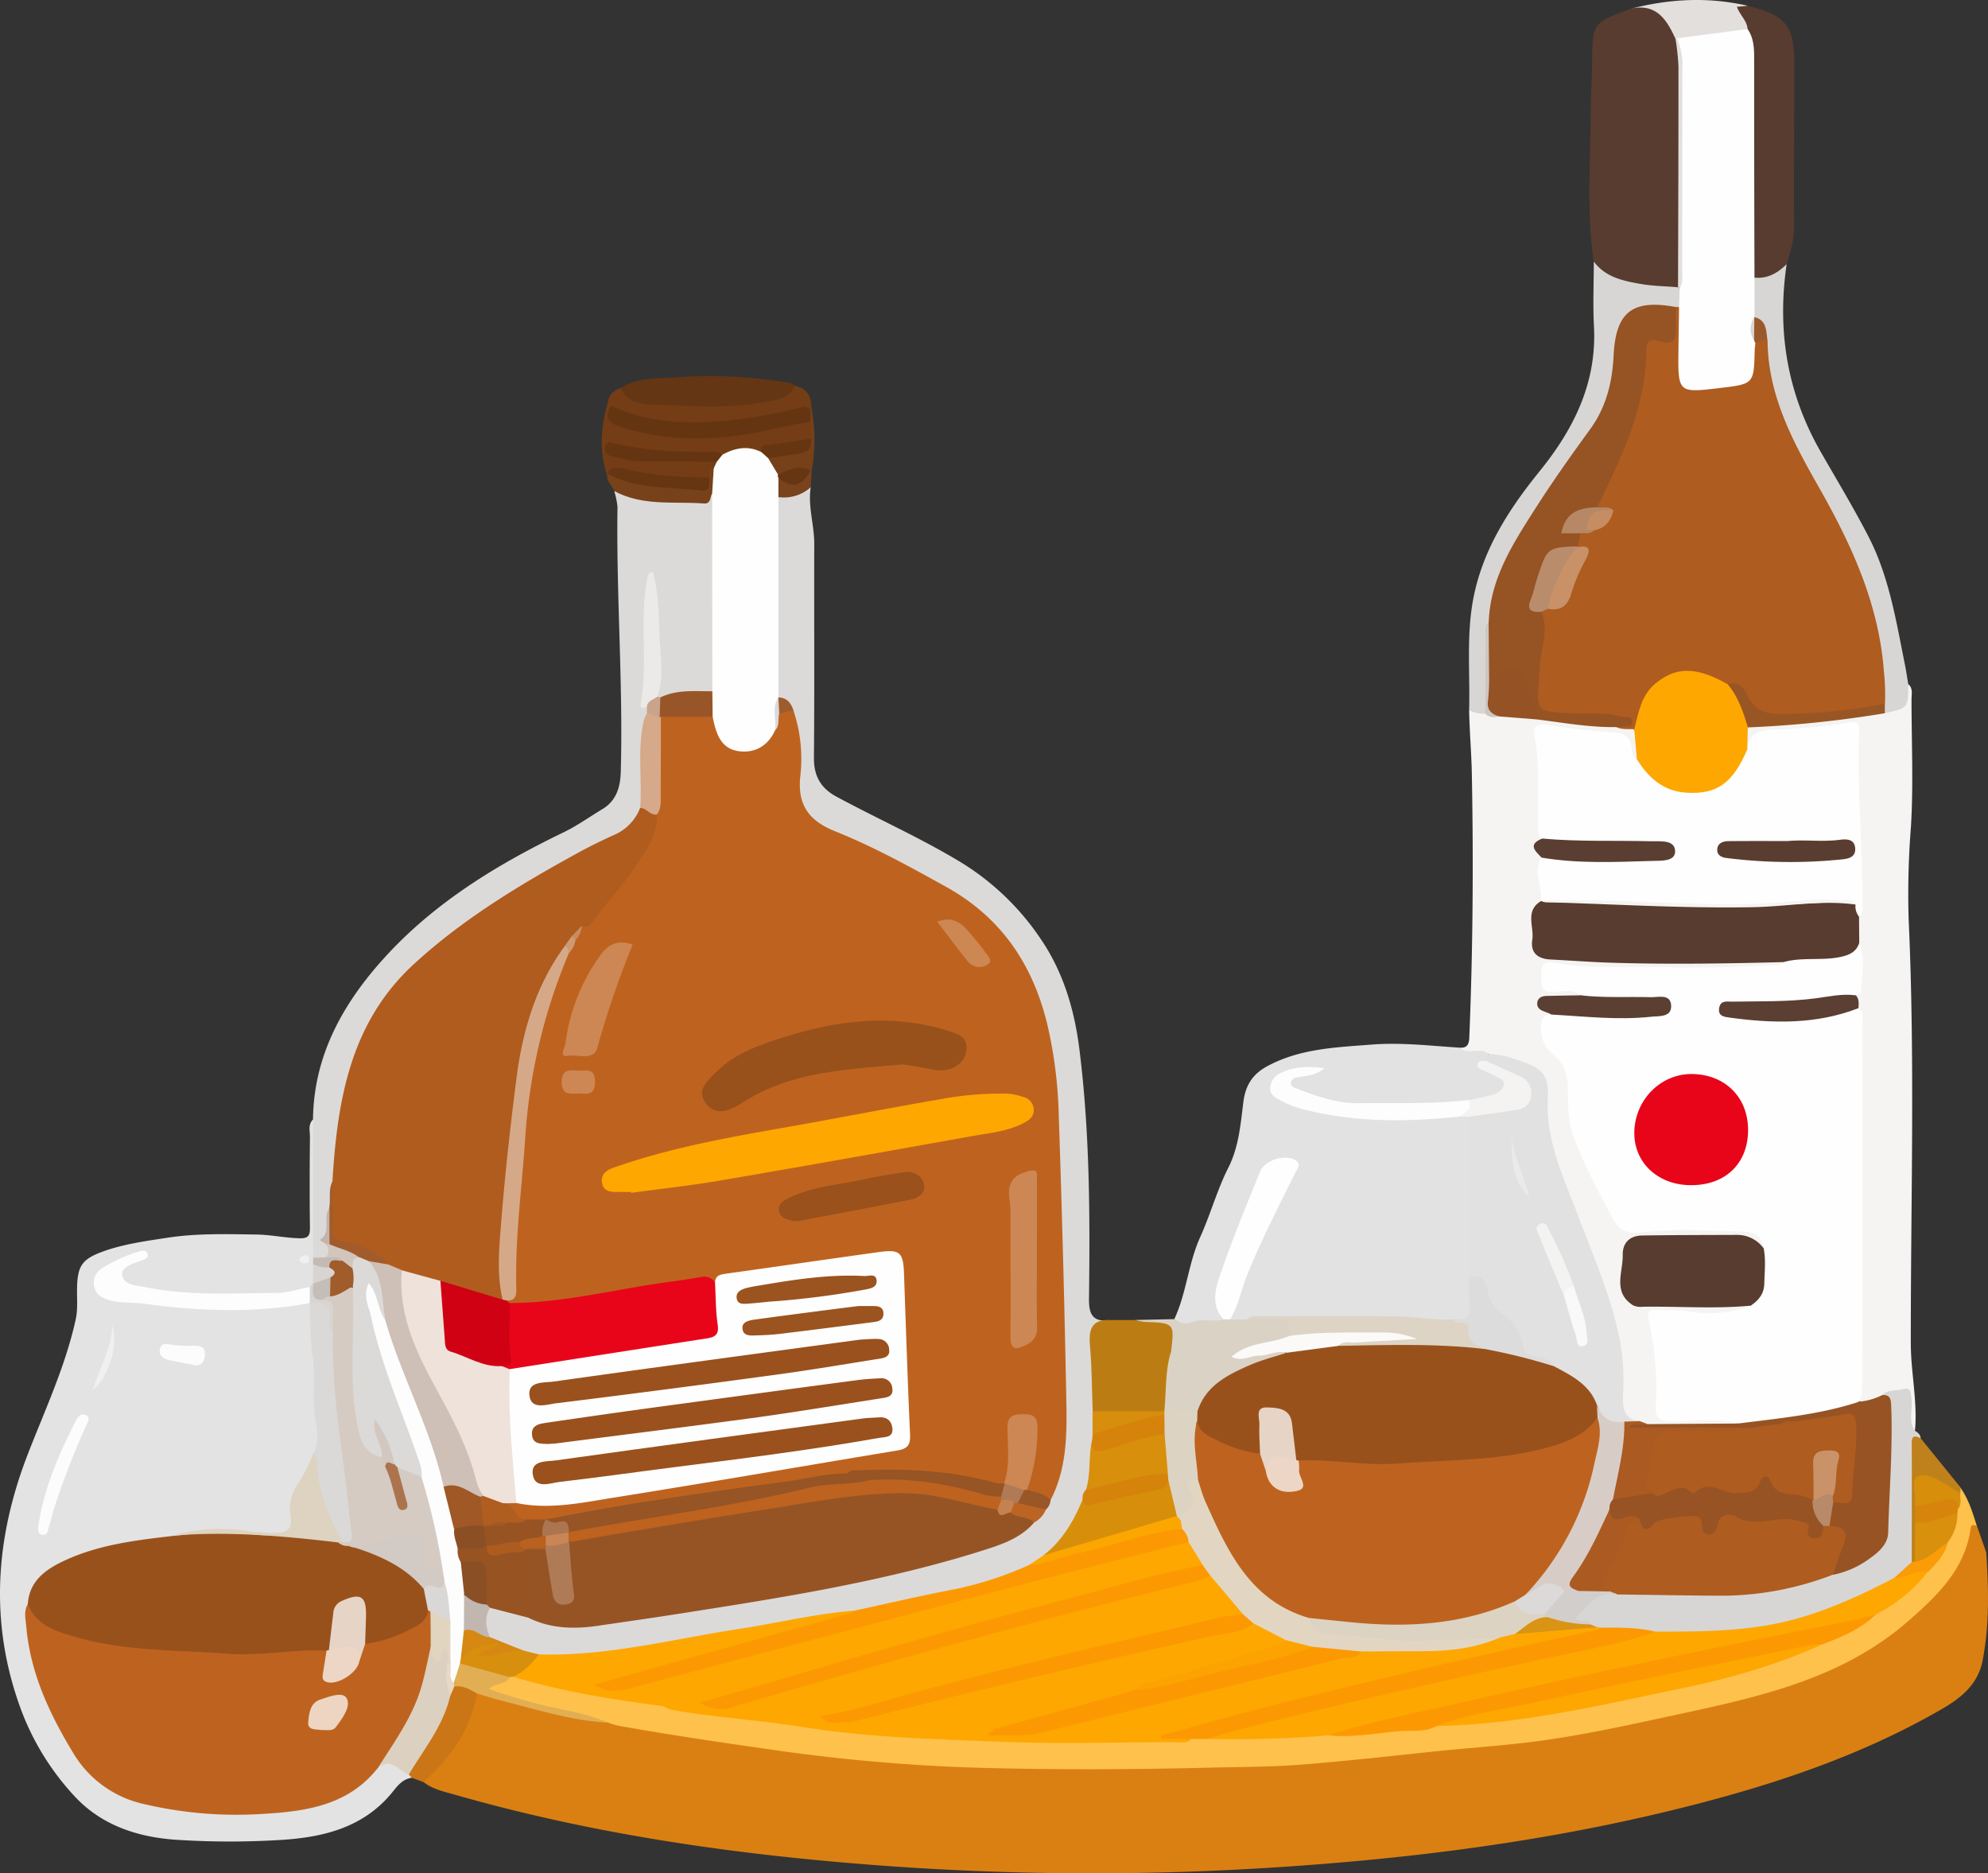 <svg xmlns="http://www.w3.org/2000/svg" width="605.732" height="570.697" viewBox="0 0 605.732 570.697">
  <rect x="0" y="0" width="605.732" height="570.697" fill="#333333" stroke="none"/>
  <g id="Buying_at_JW"  transform="translate(-19991.264 -5854.986)">
    <path id="Path_5109"  d="M443.25,1295.25c.71,10.64,1,21.26-.9,31.83-1.08,7.61-5.93,12-12.32,15.73-26,15.09-54.3,24.15-83.31,31.19-39.21,9.51-79.07,14.54-119.28,17.16a868.1,868.1,0,0,1-118.63-.34c-44.69-3.2-88.92-9.37-132.11-21.74-3.32-.95-6.79-1.63-9.6-3.88.79-2.88,3.51-4.27,5.06-6.58,3.94-5.88,8.26-11.54,10-18.6a3,3,0,0,1,1.64-2.33c6.86.47,13.18,3.23,19.83,4.61s13.24,3.16,20.06,3.66c25.59,5.32,51.53,8.29,77.44,11.36,12.87,1.53,25.86,1.73,38.79,2.14,16,.51,31.92.08,47.89.13,30.44.09,60.68-2.87,91-5.44,29.8-2.52,58.88-8.32,87.87-15.09,18.48-4.32,36-10.74,50.77-23.19,8.88-7.47,17-15.41,19.82-27.3.36-1.53.84-3.65,3.12-1.45Z" transform="translate(20153.203 5032.66)" fill="#da8012"/>
    <path id="Path_5110"  d="M-36.45,1363.92c-3.17.41-4.75,3-6.51,5.09-8.7,10.17-20.57,13-33,13.82a253.553,253.553,0,0,1-31.91,0c-12-.74-23.31-4.41-31.65-13.61a79.7,79.7,0,0,1-15.7-25.23c-10-26.38-8.35-52.58,1.72-78.57,5.26-13.58,11.49-26.82,14.63-41.16.65-3,.38-6,.4-8.93.07-7.63,1.48-9.55,8.95-12.11,6-2,12.23-2.85,18.43-3.8,9-1.4,18.19-1.13,27.31-1,4.29.06,8.53,1,12.84,1.13,3.18.13,3.47-.9,3.44-3.51-.13-9.14-.08-18.29,0-27.43,0-1.76-.62-3.7.92-5.22,2,2,1.58,4.63,1.59,7.07.08,11.28,0,22.56-.06,33.84a19.275,19.275,0,0,0,0,2.74c-.2,2,.09,4.17-.81,6.13a4.82,4.82,0,0,1-1.7,1.91,22.5,22.5,0,0,1-9.58,2.49c-13.45.23-26.94.9-40.28-1.63-.82-.16-1.65-.24-2.45-.44-2.66-.68-5.4-1.61-5.82-4.68-.39-2.88,2.51-3.54,4.74-5.41a55.365,55.365,0,0,0-7.63,3.78c-1.6,1-2.9,2.36-2.66,4.45s2,2.86,3.81,3.42c3.07,1,6.27.69,9.39,1.08,15.22,1.91,30.44,2.72,45.71.57,1.78-.26,3.66-.71,5.2.81,2.21,4.46,1.41,9.43,1.78,14.06.71,9,.74,18.05,1.23,27.08a9.76,9.76,0,0,1-1.09,4.77,49.306,49.306,0,0,1-4.72,9.79c-1.82,2.71-2,5.86-2.16,9-.26,5.38-1.13,6.15-6.62,6.28a66.985,66.985,0,0,1-10.85-.8c-6.43-.89-12.82.43-19.19,1.28-7.72,1.82-15.71,2.2-23.36,4.45a61.515,61.515,0,0,0-11.13,4.13,16.449,16.449,0,0,0-9.13,11.67c-.95,9.85,1.84,19,5.27,28,1.47,3.86,3.8,7.37,5.56,11.12,7,14.92,19.59,20.59,35.12,22.34a167.933,167.933,0,0,0,35.23-.24c9.37-.91,16.91-5.48,23.33-12.12,4.13-3.61,7.36-1.07,10.58,1.55a2.24,2.24,0,0,1,.83,2.04Z" transform="translate(20153.203 5032.66)" fill="#e3e3e3"/>
    <path id="Path_5111"  d="M195.87,1224.19c3.73-8,4.24-16.94,7.89-25,3.13-6.91,5.14-14.36,8.56-21.12,3.26-6.45,3.71-13.25,4.6-20.09.63-4.85,2.63-8.36,7.36-10.89,10-5.36,20.92-5.69,31.73-6.54,8.93-.7,17.84.37,26.75.94,2.87,1.64,6.48-2.21,9.11,1.21-.3,2.17-1.92,1-2.92,1.18-.72-.18-.24.95-.18.3,0-.22.56-.22.91-.17.72.11,1.24.41,1.34,1.19-1.07,2.82,1.72,2.6,2.91,3.6,1.36,1.13,3.38,1.83,3.17,4s-2,3.34-3.87,4.07a40.325,40.325,0,0,1-8.15,1.86c-10.75,1.54-21.57,1-32.36,1.14a46.521,46.521,0,0,1-17.93-3.79c-1.91-.77-4.66-1.33-4.13-4.16.48-2.54,3-2.77,5.11-3a2.821,2.821,0,0,0-1.77,0c-2.8.54-6.19,1.07-6.54,4.34s3.15,3.88,5.54,4.73c7.92,2.8,16.2,3.69,24.52,3.91,8.47.23,17,.34,25.39-.85a5.11,5.11,0,0,1,3.19,1.21c1.21,1.76,1.17,3.78,1.11,5.75-.46,14.57.14,29.14,0,43.71a52.219,52.219,0,0,1,.06,7.4c-.23,5.23-.92,5.89-6.44,6.61-18.41-1-36.83-1-55.25-1.08-2.32,0-4.66-.21-6.93.49a8.291,8.291,0,0,1-5.14-.22c-2-1.83-.44-3.68.11-5.42,4.06-12.87,10.12-24.87,16.1-36.91.82-1.66,3.52-4,.72-5.49a5,5,0,0,0-7.14,2.54c-4.58,11-9.55,21.9-12.8,33.41-1.1,3.89.2,7.85.7,11.76C206.05,1225.65,200.78,1228.78,195.87,1224.19Z" transform="translate(20153.203 5032.66)" fill="#e2e2e2"/>
    <path id="Path_5112"  d="M85.09,970.76c-.92,5.82,1.09,11.46,1.07,17.24-.07,21.78.1,43.56-.1,65.34,0,5.55,2.21,9.18,6.84,11.67,12.4,6.69,25.3,12.43,37.41,19.69a79.129,79.129,0,0,1,25.27,24.3c6.66,10,9.91,21.3,11.38,33.07,3.16,25.23,3.23,50.6,2.91,76-.06,5,1.4,7,6.25,6.47-5.27,3.42-5.08,8.34-4.07,13.71.85,4.56.38,9.24.35,13.87,0,2.26.06,4.52-.1,6.78a11.468,11.468,0,0,1-.33,2.48c-1.39,4.66.25,9.72-1.84,14.28-.42,1.19-.87,2.38-1.28,3.57-2.4,7-5.87,13.35-12.26,17.63-1.6,1.24-3.27,2.37-5,3.51a69.3,69.3,0,0,1-19.67,7c-11.38,2.4-22.71,5-34.17,7.09-17.4,2.37-34.59,6-51.91,8.79-14.2,2.32-28.34,5.55-42.91,4.32a26.6,26.6,0,0,1-5.61-1.39c-3.61-1.73-7.94-1.83-11-4.88-1.66-3.24-2.43-6.44.38-9.5,4.64-1,8.58,1.59,12.85,2.52,10,4.16,20.23,2.22,30.4.61,28.5-4.53,57.1-8.49,85.16-15.41,6.76-1.67,13.5-3.48,20.16-5.52a52.283,52.283,0,0,0,16.12-7.6c1.62-1.49,3.43-2.82,4.5-4.83.61-1.12,1-2.32,1.55-3.48,3.06-7.19,3.72-14.9,3.93-22.49.59-21.08-.46-42.16-1.67-63.21-.49-8.47.09-17-.23-25.43-.54-15-1.94-29.8-7.65-43.93-5-12.4-13.66-21.48-24.9-28.29-12.25-7.42-25.21-13.47-38.16-19.5-5.9-2.75-8.55-6.85-8.14-13.34a80.27,80.27,0,0,0-1.74-21.9c-.67-2.88-3.94-3.93-4.76-6.71-1.11-10.22-.48-20.48-.45-30.71,0-9.23-.81-18.5.54-27.71C77.09,971.53,81.23,971.52,85.09,970.76Z" transform="translate(20153.203 5032.66)" fill="#dcdad8"/>
    <path id="Path_5113"  d="M440.37,1287.12c-.78-.17-1.67-.58-1.85.73-1.7,12.47-10.06,20.49-18.87,28.19-19.39,17-43.47,22.77-67.68,28-14.55,3.12-29.07,6.44-43.84,8.51-11.49,1.6-23,2.27-34.55,3.51-12.66,1.36-25.32,2.73-38,3.77-9.58.79-19.23.77-28.83,1-23.09.58-46.23.67-69.32.07a550.632,550.632,0,0,1-63.27-5.41c-16-2.28-32.07-4.62-48-7.49a22.179,22.179,0,0,1-2.83-.91c-10.78-2.4-21.66-4.42-32.21-7.79-1.83-.59-4.6-.53-4.59-2.85,0-1.82,2.68-2.1,4.33-2.78a22.706,22.706,0,0,1,2.27-1,4.849,4.849,0,0,1,1.65-.15c15.3,3.26,30.64,6.3,46.11,8.72,15.24,3.27,30.81,4.13,46.21,6.26,15.77,2.18,31.64,2.6,47.51,3.49,20.41,1.15,40.78-.19,61.15.71a14.322,14.322,0,0,0,4.91-.62,21.426,21.426,0,0,1,5.59-.42c12.11.27,24.19-.34,36.27-1.09,11.06.69,21.89-1.78,32.84-2.46,29.18-1.37,57.51-7.92,85.83-14.38,10.7-2.44,21-6.22,31.24-10.15a78.5,78.5,0,0,0,16.57-8.9,75.338,75.338,0,0,0,15.79-13c2.27-2.76,4.64-5.45,6-8.82a22.789,22.789,0,0,0,2.6-8.35,10.122,10.122,0,0,1,.29-1.35,22.568,22.568,0,0,0,.74-4.76,2.81,2.81,0,0,1,1-1.81C437.89,1279.05,439.09,1283.1,440.37,1287.12Z" transform="translate(20153.203 5032.66)" fill="#fec14c"/>
    <path id="Path_5114"  d="M291.76,1143.49c-2.6-2.47-6.39.47-9-2,2.48.19,2.95-1.19,3-3.38,1.09-26.69,1.27-53.39.76-80.08-.12-6.4-.71-12.85-.82-19.3,1.75-.9,3.44-.13,5.15.14a12.49,12.49,0,0,0,4.55.43c3.9-.29,7.65,1,11.53,1,7.75.77,15.47,1.88,23.25,2.34,1.89.73,4.09.53,5.76,1.91,1.35,3,2.55,5.91.89,9.15-1.83.38-2.45-1.07-2.72-2.24-.88-3.86-3.71-4.82-7-5-5.3-.32-10.57-1-15.83-1.69-3.3-.43-4.28,1-3.83,3.94,1.43,9.25.29,18.57.87,27.83a17,17,0,0,0,0,7.86c-.93,4.3,1.4,8.65-.21,12.94a15.552,15.552,0,0,0-1.65,4.68c-1.29,8.26.33,10.39,8.61,11.18,19.55,1.85,39.15.38,58.72.87,2.61.06,5.35-.46,7.7,1.25.54,2-1.15,2.08-2.31,2.41a20.338,20.338,0,0,1-5.46.35c-16.92.13-33.85.31-50.77,0a88.951,88.951,0,0,1-8.94-.67c-2-.24-4.24-.39-4.36,2.59-.1,2.57,1.81,2.8,3.72,3,2.12.2,4.36-.15,6.18,1.37.85,1.75-.65,1.84-1.64,2.17a12.362,12.362,0,0,1-3.39.32c-5.47.22-5.47.22-3.68,5-2.72,3.82-1.8,7.39,1.2,10.34,3.85,3.78,5.16,8.17,5.15,13.47,0,14.84,8,26.78,14.78,39.1,1,1.73,2.49,1.84,4.29,1.69,10.29-.88,20.59-.27,30.89-.38,2.35,0,4.71.25,6.62,1.77,1.5,1.21,3.37,2.47,1.49,4.81-11.34-4.86-23.25-2.2-34.91-2.64-3.66-.14-5.89,1.86-6.36,5.63-.2,1.65-.64,3.27-.7,4.93-.22,6,1.8,8.2,7.78,8.28,8,.11,16,0,23.93.06,2.29,0,4.7-.35,6.68,1.32-.1,2.41-2.07,2.28-3.59,2.47-5.74.72-11.48,1.73-17.29.43a24.77,24.77,0,0,0-4.95-.27c-2.75,0-4,1-3.45,3.93a96.509,96.509,0,0,1,1.77,22.24c-.14,3.38,1.43,4.78,4.76,4.76,4.63,0,9.28-.21,13.9.12,1.78.13,4.67-.87,4.64,2.69-2.92,1.83-6.16,1-9.26,1-5.81,0-11.63.32-17.43-.2a19.461,19.461,0,0,1-3.34-1.09c-4.9-.67-6.49-3.62-6.17-8.33.95-14.24-3-27.56-8.07-40.62-4-10.35-8.31-20.59-11.85-31.12a54.82,54.82,0,0,1-3.05-18.53c.13-6.65-1.47-8.59-7.78-11C297.59,1145.63,294.22,1145.79,291.76,1143.49Z" transform="translate(20153.203 5032.66)" fill="#f5f4f3"/>
    <path id="Path_5115"  d="M419.49,1030.73c1.53,1.3,1,3.08,1,4.67,0,13,.61,25.95-.18,38.85a260.642,260.642,0,0,0-.71,27.78c2,43.14.64,86.29.67,129.42,0,9,2.1,17.77,1.27,26.73-2.91-.43-2.17-2.84-2.3-4.57-.53-7.24-.7-7.4-7.5-5.07-2.58.59-5.2,3.41-7.72-.12-.16-28.61,0-57.21-.08-85.81,0-10.64.22-21.28-.19-31.92a12.81,12.81,0,0,1-.64-5.25,34.619,34.619,0,0,0,.38-16.19,20.88,20.88,0,0,1,0-7.8,73.083,73.083,0,0,0,.34-20.77c-1.08-10.11-.54-20.17-.81-30.25-.17-6.43-.42-6.78-6.95-5.76-3.61.57-7.28.44-10.87,1.11-5.18,1-11.33-1-14.82,5a6.33,6.33,0,0,1-.23-7c5-2.77,10.62-1.54,15.91-2.17,8.47-1,16.94-2,25.36-3.23C417.07,1038.91,418.06,1034.58,419.49,1030.73Z" transform="translate(20153.203 5032.66)" fill="#f5f4f3"/>
    <path id="Path_5116"  d="M-66.48,1205.45l-.09-42c.17-18.17,7.94-33.31,19.39-46.67,15.58-18.19,35.51-30.53,56.86-40.84,4.16-2,8-4.75,11.93-7.12,4.37-2.62,5.48-6.89,5.6-11.48.74-26.87-1.41-53.7-1-80.56a23.65,23.65,0,0,0-1-4.82c5.41.18,10.64,1.72,16.09,1.94,4.45.18,8.85,1.33,13.08-1.06.63-.35,1.22.21,1.57.83a13.859,13.859,0,0,1,.81,5.88q0,23.37,0,46.76a13.93,13.93,0,0,1-.81,5.86,3.86,3.86,0,0,1-3.75,1.87c-4.27,0-8.4,1.07-12.61,1.43a3,3,0,0,1-1.55-.67c-.41-11.23-.21-22.5-1.77-34.26-.84,4-.55,7.62-.64,11.19-.18,7.45.59,14.94-.82,22.34a5.09,5.09,0,0,0,.89,3.77,4.89,4.89,0,0,1,.25,2.48c-2.41,9-.51,18.22-1.6,27.27-1.12,5.39-4.78,8.56-9.54,10.7-14.75,6.64-28.22,15.48-41.67,24.34a129.682,129.682,0,0,0-23.44,20c-8.93,9.56-13,21.46-15.85,33.87a171,171,0,0,0-3.58,26.11c-.83,2.38-.33,4.94-.89,7.36-1.35,3.31.12,7.25-2.22,10.38a8.714,8.714,0,0,1,1,1c1.26,1.84,1,3.41-.84,4.69a3.54,3.54,0,0,1-3.8-.59Z" transform="translate(20153.203 5032.66)" fill="#dcdad8"/>
    <path id="Path_5117"  d="M323.68,902c-2.24-15.34-1-30.74-.92-46.13,0-4.8.38-9.6.41-14.4.1-12.09.09-12.12,11.49-16.4,9.69-1.26,11.62,0,15.2,10a37.21,37.21,0,0,1,1.2,10.35v56.83c0,2.31.28,4.67-.6,6.91a4,4,0,0,1-4.24,2c-6.08-.54-12.15-1.09-17.82-3.77a8.36,8.36,0,0,1-4.72-5.39Z" transform="translate(20153.203 5032.66)" fill="#583c2f"/>
    <path id="Path_5118"  d="M411.52,1247.28c1.84-1.72,4.34-1.18,6.49-1.79,2.41-.67,2.3,1.46,2.49,3.15.38,3.17-1.08,6.55,1,9.54.86.56,1.72,1.11,1.77,2.3-1.89,1.06-1.29,2.84-1.32,4.44-.22,10.78.15,21.56-.27,32.33-.73,3.5-3.89,4.79-6.19,6.87-18.34,10.86-38.06,16.74-59.5,16.42-4.46-.06-8.93,0-13.4,0a99.932,99.932,0,0,0-15.83-1.14,8.146,8.146,0,0,1-1.62-.32c-1.05-.32-2.05-.75-3.08-1.12-5.44-1.79-5.55-2.51-2-6.67,3.09-3.59,6.9-4.84,11.42-4.6,8.76-.07,17.52-.35,26.25,0a103.839,103.839,0,0,0,38-5.73,32.67,32.67,0,0,0,8.29-3.26c5.6-3,8.41-7.29,8.19-14-.31-9.58,1.38-19.13.93-28.76a18.28,18.28,0,0,0-1.62-7.66Z" transform="translate(20153.203 5032.66)" fill="#d8d6d4"/>
    <path id="Path_5119"  d="M323.68,902c3.56,4.82,9,5.91,14.35,6.84,3.71.65,7.54.67,11.32,1a1.8,1.8,0,0,1,1,1,5.89,5.89,0,0,1-.51,5.18,2.77,2.77,0,0,1-1.43.52,46.351,46.351,0,0,0-6.44.63c-8.35.84-10.5,2.12-10.62,10.62-.19,14-6.5,25.13-14.39,35.81a249.37,249.37,0,0,0-17.93,27.5c-3.79,6.86-5.35,14.25-6.55,21.82-.83,6.94-.14,13.9-.4,20.84-.08,2.1.42,4.38-1.48,6a9.85,9.85,0,0,1-4.91-1.07c.32-11.56-.92-23.17,1.41-34.67,3-14.72,10.92-26.83,20.14-38.22,10.52-13,17.49-27.16,16.47-44.45C323.39,915,323.69,908.48,323.68,902Z" transform="translate(20153.203 5032.66)" fill="#d8d6d4"/>
    <path id="Path_5120"  d="M370.6,824.1c11.75,3,14.14,5.93,14.16,17.92,0,16.56-.15,33.12-.06,49.69,0,3.92-1.1,7.48-2.26,11.09-3.51,5.46-6.37,6.4-10.67,3.5-1-2.38-.74-4.89-.74-7.35V843.38a36.622,36.622,0,0,0-1.26-10.79,17,17,0,0,0-2.14-5c-.62-1.07-1.92-2.32-.74-3.49C367.83,823.21,369.34,823.51,370.6,824.1Z" transform="translate(20153.203 5032.66)" fill="#583c2f"/>
    <path id="Path_5121"  d="M372.64,906.9c4,.41,7.09-1.41,9.8-4.1-2.94,20.17.09,39.15,10.31,57.05,4.94,8.64,10.11,17.17,14.66,26,6.28,12.18,8.4,25.73,11.08,39,.39,1.94.67,3.9,1,5.85,0,7.36,0,7.36-7.15,8.88a4.91,4.91,0,0,1-1.11-3c.14-23.68-8.25-44.78-20-64.75-5.26-8.9-8.95-18.49-13.29-27.79-2.59-5.54-1.2-11.83-2.62-17.63,0-3.32-1.8-5.88-3.62-8.44C371.16,914.22,370.1,910.4,372.64,906.9Z" transform="translate(20153.203 5032.66)" fill="#d8d6d4"/>
    <path id="Path_5122"  d="M171,1252.27c-.25-6.62-.26-13.27-.82-19.87-.41-4.72.22-8.07,5.94-7.94h7.73c2.74.83,5.54.28,8.32.37,4.65.14,5.37.94,4.7,5.65a38.746,38.746,0,0,1-.82,3.85,102,102,0,0,0-1.73,13c-.12,1.93.13,4-1.55,5.46C185.48,1253.85,178.19,1255.21,171,1252.27Z" transform="translate(20153.203 5032.66)" fill="#bb7d13"/>
    <path id="Path_5123"  d="M194.88,1234.12c1.05-8.75,1.05-8.74-8.17-9.09a18.117,18.117,0,0,1-2.86-.58l12-.26c1.58,1.09,3.54,1.68,5.16,1,3.27-1.39,6.65,0,9.87-.9a1.36,1.36,0,0,1,2,0h5c3.58-1,7.25-.3,10.87-.45,3.15-.14,3.29,2.11,3.23,4.41-.45,2.67-2.62,3.12-4.75,3.6-3.7.84-7.5,1.36-10.49,3,4-.19,8.26-2.71,12.88-1,.64,3.2-2.23,2.76-3.72,3.2-7.11,2.08-13.71,4.93-18.88,10.49-1.76,1.9-2.35,4.88-5.26,5.74a7.49,7.49,0,0,1-1.47.29c-6.21.31-7-.32-6.79-6.38C193.67,1242.85,194.55,1238.51,194.88,1234.12Z" transform="translate(20153.203 5032.66)" fill="#dad2c5"/>
    <path id="Path_5124"  d="M27.13,940.55c5-3.22,10.81-2.86,16.29-3.23A142,142,0,0,1,76,938.57c1.43.23,3,.06,4.16,1.28,1.17,3.07-1.42,3.75-3.2,4.61-4.26,2.06-8.94,2.67-13.58,2.85-7.81.3-15.63.2-23.44,0A26.328,26.328,0,0,1,29.84,945C28,944.19,26.06,943.23,27.13,940.55Z" transform="translate(20153.203 5032.66)" fill="#653613"/>
    <path id="Path_5125"  d="M23,967.09c-2.41-7.42-1.9-14.8.27-22.17,1.1-.1,1.35.63,1.48,1.49-.07,3.72,2.69,4.65,5.48,5.42A75.232,75.232,0,0,0,59.41,954,134.812,134.812,0,0,0,79,950.51c2-.56,4.19-1.29,6.23.17.71,1.56.31,3.21.34,4.82-1.15,2.3-3.41,2.3-5.5,2.69-3.39.64-7,.44-10.12,2.15a40.4,40.4,0,0,0-11.9,1.17c-10.87-.4-21.79,0-32.65-2.28,1.63,1.91,4.39,1.68,6,3.43.9,2.6-.93,3-2.74,3.36-1.5.15-3.06-.09-4.46.72a3.6,3.6,0,0,1-1.2.35Z" transform="translate(20153.203 5032.66)" fill="#743d15"/>
    <path id="Path_5126"  d="M24.28,945.92l-1-1c.25-2.34,1.75-3.61,3.82-4.37,2.44,5.18,7.76,5,11.9,5.13,10.71.37,21.53,1.21,32.16-.89,3.35-.66,7.38-.82,9-4.94,3.88.71,5.2,3.32,5.14,6.94l-.66.55c-15.83,3.87-31.76,6.85-48.11,3.81C32.16,950.33,27.18,950.47,24.28,945.92Z" transform="translate(20153.203 5032.66)" fill="#743d15"/>
    <path id="Path_5127"  d="M370.6,824.1l-3.32.29c.87,2.46,3.06,4.2,3.27,6.78-6.68,3.49-13.89,3.46-21.14,3.16a4.824,4.824,0,0,1-.83-.15c-2.71-6-6-11.1-13.92-9.1C346.56,821.94,358.53,821.31,370.6,824.1Z" transform="translate(20153.203 5032.66)" fill="#e3dfdd"/>
    <path id="Path_5128"  d="M-36.45,1363.92l-.94-1c-.89-1.83.2-3.19,1.2-4.45,4.77-6,7.88-12.81,10.47-19.93a6.81,6.81,0,0,1,2.33-3c2.93-.81,5.38-.4,6.76,2.7-1.85,11.15-8.08,19.65-16.27,27Z" transform="translate(20153.203 5032.66)" fill="#ca7617"/>
    <path id="Path_5129"  d="M55.05,972.61c-.71,1.15-.3,3.26-2.53,3.1-9.17-.68-18.65.87-27.26-3.79-.75-1.61-2.33-2.83-2.22-4.83a2.425,2.425,0,0,1,.38-.34c7.93,1.27,15.8,2.89,23.84,3.37,2.37.14,5.17,1.12,5.68-2.7.5-1.2.43-3,2.61-2.38C56.91,967.67,57.24,970.22,55.05,972.61Z" transform="translate(20153.203 5032.66)" fill="#77411a"/>
    <path id="Path_5130"  d="M420.56,1298.15c0-11.76.06-23.52,0-35.27,0-2-.22-3.87,2.71-2.4l12.17,15c0,.59-.06,1.17-.08,1.75-2.8.75-4.5-1.5-6.64-2.48-5.13-2.37-6-1.91-6,3.55,0,1.14.06,2.29.07,3.43.08,1.6,0,3.19.05,4.78-.13,3.74.68,7.55-.82,11.19a1.08,1.08,0,0,1-1.46.45Z" transform="translate(20153.203 5032.66)" fill="#be811c"/>
    <path id="Path_5131"  d="M85.08,955.94c0-1.71,0-3.41-.08-5.12A2.88,2.88,0,0,1,85,947l.35-.2a54.08,54.08,0,0,1,0,19.24l-.63-.15c-3.48-.51-6.59,1.68-10,1.34-2-1.37-3.39-3-2.41-5.67,2.08-1.43,4.52-1.68,6.91-2a7.16,7.16,0,0,0,5.86-3.62Z" transform="translate(20153.203 5032.66)" fill="#764019"/>
    <path id="Path_5132"  d="M85.09,970.76a12.23,12.23,0,0,1-9.87,3c-1.57-1.56-1.39-3.37-.77-5.25.24-.44.73-1,1.06-.87,3.7,1.86,6.56-.16,9.5-1.91l.34.28C85.27,967.61,85.18,969.18,85.09,970.76Z" transform="translate(20153.203 5032.66)" fill="#78431d"/>
    <path id="Path_5133"  d="M-16.63,1338.22c-2.14-1.21-4.24-2.54-6.88-2.09a2.191,2.191,0,0,1-.75-1.39c.4-2.31-.17-5,2.64-6.34,5.3.66,10.49,1.67,15,4.85-1.29,2.37-4.14,1.78-6.37,3.6a172.225,172.225,0,0,0,17.77,5.27c6.25,1.38,12.61,2.39,18.55,5-11.12-.57-21.65-4-32.34-6.67C-11.59,1339.77-14.1,1339-16.63,1338.22Z" transform="translate(20153.203 5032.66)" fill="#e2ae54"/>
    <path id="Path_5134"  d="M-46.82,1360.93c-8.68,11-20.91,13.11-33.82,13.91a123.618,123.618,0,0,1-37.58-2.95,33.44,33.44,0,0,1-21.51-15.69c-7.21-11.92-13-24.31-14.21-38.41-.2-2.28-.82-4.61.48-6.8,12,11.29,27.46,11.42,42.42,12.56,13.71,1,27.48,2,41.25.16a13.819,13.819,0,0,1,6.4.52c1.85.85,1.79,2.51,1.9,4.19s-1.7,4,1.33,4.38c2.28.29,4.68-.08,6-2.54a12.917,12.917,0,0,0,.77-2.35c.71-1.81.41-4.06,2.28-5.37,7-2.45,14.38-4.19,19.9-9.73a1.57,1.57,0,0,1,1.29.83c1.18,3.23.77,6.52.38,9.81a65.93,65.93,0,0,1-9.83,28.32,47.436,47.436,0,0,1-7.45,9.16Z" transform="translate(20153.203 5032.66)" fill="#be631f"/>
    <path id="Path_5135"  d="M-31.51,1313c-.44,3.57-3.58,4.74-6.07,6a39.068,39.068,0,0,1-13.11,4.13c-1.91-2.3-1-5.07-1.25-7.63-.21-1.87.43-4.42-2.53-4.53-2.71-.1-4.24,1.57-4.59,4.25-.41,3.27-.46,6.62-2,9.66a1,1,0,0,1-1.36.32c-10.12-.49-20.16,1.7-30.28.93-15.45-1.18-31.1-.71-46.18-5.08-5.89-1.7-11.93-3.47-14.58-10,.38-6.46,4.57-10,9.84-12.65,10.75-5.37,22.46-6.78,34.17-8.14,7.66-.66,15.16-2.18,23-.72,6.78,1.25,13.89-.3,20.84.52,2,.24,3.94.58,5.89,1,1.34.29,2.62.84,3.94,1.2,9.34,2.33,18,5.83,23.89,14C-31,1308.43-29.79,1310.65-31.51,1313Z" transform="translate(20153.203 5032.66)" fill="#99511c"/>
    <path id="Path_5136"  d="M-66.54,1265.23c1.73-3.11,1.43-6.61.83-9.71-1.28-6.59-.05-13.23-.94-19.71-.75-5.53-.7-11-.93-16.51l.69-.61c5.14-.83,6.29-.07,6.66,4.64a21.541,21.541,0,0,0,.76,5.24c.57,19.68,3.65,39.12,5.58,58.67.22,2.22,1.42,5.33-2.79,5.42-3.27-1.55-4.57-4.67-5.87-7.66a44.121,44.121,0,0,1-3.99-19.77Z" transform="translate(20153.203 5032.66)" fill="#dad9d8"/>
    <path id="Path_5137"  d="M-67.58,1219.3c-16.78,3.09-33.57,2.52-50.39.2-3.59-.5-7.27-.08-10.84-1.15-2.28-.68-4-1.75-4.43-4.15a5.16,5.16,0,0,1,2.49-5.57,45.664,45.664,0,0,1,10.85-4.94c1.05-.29,2.48-.88,2.94.7.34,1.18-.86,1.58-1.81,1.92-2.49.88-6.21,1.91-5.94,4.34.36,3.27,4.25,3.22,7.24,3.83,13.15,2.68,26.43,1.79,39.67,1.74,3.41,0,6.8-1.18,10.21-1.82,1.59,1.63,1.3,3.27,0,4.93Z" transform="translate(20153.203 5032.66)" fill="#fdfdfd"/>
    <path id="Path_5138"  d="M-46.82,1360.93c5.06-8,10.69-15.67,13.33-24.92,1.14-4,1.88-8,2.8-12.07.91.28,1.21,2.11,2.13,1.54,6.22-3.82,3.11,1.93,3.88,3.68a95.754,95.754,0,0,1-.1,9.88c-2.11,9.07-8,16.16-12.61,23.91C-40.45,1361.87-42.8,1357.48-46.82,1360.93Z" transform="translate(20153.203 5032.66)" fill="#dcd0c0"/>
    <path id="Path_5139"  d="M-66.54,1265.23c1.89,1.67,1.08,4.09,1.4,6.09A59.1,59.1,0,0,0-57.45,1292a.83.83,0,0,1-.612.477.83.83,0,0,1-.738-.237c-16.83-2-33.68-3.49-50.65-2.08A54.2,54.2,0,0,1-88,1288.52c1.48.15,2.95.55,4.42.57,3,0,6.51.85,8.81-.44,2.81-1.57.62-5.51,1.28-8.32a15.309,15.309,0,0,1,1.72-5.13,43.694,43.694,0,0,0,5.23-9.97Z" transform="translate(20153.203 5032.66)" fill="#ddd3c0"/>
    <path id="Path_5140"  d="M-150.3,1287.36c1.76-11.71,6.32-22.1,11.51-32.27.67-1.33,1.71-2.34,3.12-1.6s.37,2.18,0,3.06a252.559,252.559,0,0,0-9.51,24.43c-.69,2.2-1.21,4.45-1.91,6.64-.32,1-.36,2.59-2,2.27S-150.24,1288.15-150.3,1287.36Z" transform="translate(20153.203 5032.66)" fill="#fcfcfc"/>
    <path id="Path_5141"  d="M-102.42,1238.25c-3.35-.67-5.94-1.06-8.45-1.73-1.48-.4-2.79-1.39-2.33-3.23.5-2,1.92-1.56,3.52-1.3a39.4,39.4,0,0,0,6.88.29c2.16,0,3.54.52,3.29,3C-99.74,1237.64-101.08,1238.4-102.42,1238.25Z" transform="translate(20153.203 5032.66)" fill="#fcfcfc"/>
    <path id="Path_5142"  d="M-133.66,1245.79c2.27-7.45,5.94-13,5.85-19.72C-125.68,1231.3-128.6,1241.7-133.66,1245.79Z" transform="translate(20153.203 5032.66)" fill="#f0f0f0"/>
    <path id="Path_5143"  d="M-66.56,1213.33v-6c1.7-.79,3.36-.18,5,.13,2.38,1.12,3,2.57.81,4.51-1.64,1-3.2,2.2-5.31,1.79Z" transform="translate(20153.203 5032.66)" fill="#d8d4d1"/>
    <path id="Path_5144"  d="M-67.55,1219.33v-4.93l1-1.07.06.05c1.19,1.67,2,3.78,4.51,4,3.48,3.08,3.86,6,1.43,11a3.06,3.06,0,0,1-1-3.15C-60.74,1220.29-62.89,1218.55-67.55,1219.33Z" transform="translate(20153.203 5032.66)" fill="#d8d4d1"/>
    <path id="Path_5145"  d="M-61.64,1208.39a8.421,8.421,0,0,1-4.89-1c0-.63,0-1.27,0-1.9l3.9-.12c1.78-1,3.54-1.65,5.15.3C-57.74,1208.22-60.4,1207.22-61.64,1208.39Z" transform="translate(20153.203 5032.66)" fill="#c4bab4"/>
    <path id="Path_5146"  d="M-69.65,1207.19c-.23-.2-1-.58-1.06-1-.09-1,.94-1.18,1.68-1.39a1,1,0,0,1,.925.15,1,1,0,0,1,.395.85C-67.7,1206.78-68.25,1207.26-69.65,1207.19Z" transform="translate(20153.203 5032.66)" fill="#f0f0f0"/>
    <path id="Path_5147"  d="M291.76,1143.49c3.55-.08,6.88,1.07,10.13,2.22,6.52,2.33,8.12,4.44,7.77,11.37-.65,12.76,4.81,23.88,9.1,35.28,5.17,13.77,11.32,27.18,13.47,41.94a74.177,74.177,0,0,1,.36,12.89c-.1,4,.07,7.45,5.08,8.07-1.3,1.43-3.05,1.26-4.72,1.35-4.17.42-7.46-.75-9-5-2.33-6.34-7.92-9.24-13.2-12.47a7.5,7.5,0,0,0-3.52-1.77c-4.08-.7-6.46-3-7.12-7.12a5.54,5.54,0,0,0-1.75-3.51c-4.09-3.28-7.42-7-8.82-12.26-.48-1.75-2.61-1.93-3.74-3.12v-48.88c2.28-2.48,5.39-1.94,8.26-2.37,3.29-.5,7.75.12,8.71-4,1-4.46-3.62-5.14-6.42-6.87-1.89-1.18-4.54-1.23-5.56-3.72-.59-1.25-2.08-.66-3.36-1.77Z" transform="translate(20153.203 5032.66)" fill="#e1e1e1"/>
    <path id="Path_5148"  d="M212.88,1224.28h-2c-3.65-3.84-2.68-8.7-1.37-12.62,3.67-11,8.15-21.68,12.49-32.42,1.38-3.42,7.26-5.28,10.5-3.63,2.44,1.24.75,2.9.11,4.19-5.12,10.41-10.49,20.7-14.77,31.52C216.15,1215.62,215.32,1220.27,212.88,1224.28Z" transform="translate(20153.203 5032.66)" fill="#fefefe"/>
    <path id="Path_5149"  d="M230.87,1229.32c.48-3.59-.59-5.53-4.71-5.06a71.262,71.262,0,0,1-8.27.06c1.31-1.5,3.08-1,4.68-1,14,0,27.92-.22,41.87.07,5.43.12,10.84,1.21,16.32.91,6.48-.47,6.69,6,10,9.07a2.85,2.85,0,0,1-.69.61c-3.8,1.47-7.55-.22-11.34-.17-8.63.1-17.26.06-25.89,0-2.3,0-4.68.25-6.73-1.21-.94-1.71.58-2.22,1.52-2.3,7.17-.62,14.36-1.31,20.18-.56-2-.49-5.47-.31-9-.11-7.92.46-15.88-.27-23.79.86a4.36,4.36,0,0,1-4.15-1.17Z" transform="translate(20153.203 5032.66)" fill="#ddd4c5"/>
    <path id="Path_5150"  d="M282.77,1162.46c-15.72,1.71-31.37,1.84-46.86-2a31.157,31.157,0,0,1-7.89-3c-1.48-.83-3.09-1.77-2.94-3.66a5.42,5.42,0,0,1,3.29-4.64c4-1.91,8.25-2.12,13.22-1.4-2.65,2.18-5.38,2.32-8,2.7-1,.15-2,.49-2.21,1.62s1,1.61,1.9,1.94c6.05,2.26,12.08,4.47,18.72,4.39,11.27-.14,22.55.33,33.78-1C288.19,1161.18,285.27,1161.7,282.77,1162.46Z" transform="translate(20153.203 5032.66)" fill="#fdfdfd"/>
    <path id="Path_5151"  d="M290.74,1233.37c-3.05-1.12-5.7-2.15-5.28-6.53.25-2.53-3.62-.6-4.7-2.5,4.16.66,5.48-1.25,5.05-5.2a74.918,74.918,0,0,1-.05-7.79c3.5-.71,5.12.88,5.66,4.26a8.93,8.93,0,0,0,3.2,6c4,2.92,7.13,6.24,7.64,11.5.17,1.71,1.94,1.86,3.39,2.37,2.09.73,4.74.6,6,3.08-5,1.34-9.22-1.73-13.86-2.45C295.31,1235.76,292.28,1236.26,290.74,1233.37Z" transform="translate(20153.203 5032.66)" fill="#dcdcdc"/>
    <path id="Path_5152"  d="M282.77,1162.46c1.85-1.15,3.73-2.29,3-5,2.39-.54,4.8-1,7.16-1.66,1.44-.41,2.91-1.26,3.28-2.75.49-1.94-1.64-2.22-2.68-3a23.771,23.771,0,0,0-4-1.79c-.75-.35-1.6-.87-1.28-1.83.4-1.2,1.61-.8,2.53-.92,3.45,1.56,6.91,3.11,10.35,4.69a5.52,5.52,0,0,1,3.47,6c-.3,2.62-2.16,3.95-4.71,4.31l-14.1,2Z" transform="translate(20153.203 5032.66)" fill="#f4f3f2"/>
    <path id="Path_5153"  d="M79.81,1038.73a46.41,46.41,0,0,1,2.09,20.15c-.89,8.69,2.67,13.5,10.57,16.67,11.72,4.7,22.79,10.8,33.84,16.93,16.75,9.3,26.42,23.53,30.88,42a135.919,135.919,0,0,1,3.47,27.6q1.5,44.07,2.33,88.16c.17,9.9-.06,19.94-4.85,29.11-3-.34-5.85-.86-7.69-3.61-.06-4.67,2.14-9,2.13-13.68a41.691,41.691,0,0,0-.1-4.47,2.62,2.62,0,0,0-2.94-2.65,2.72,2.72,0,0,0-2.92,2.74c-.34,3.3-.06,6.62-.2,9.93-.11,2.66-.15,5.37-2.64,7.16-3.35,1.32-6.54,0-9.69-.72-12.51-2.8-25.12-2.9-37.8-1.76-30.53,5-61.23,8.87-91.77,13.86a21.094,21.094,0,0,1-5.93.43c-3.87-.6-5.9-3.2-7.12-6.65a5.87,5.87,0,0,1,4.1-.93c9.85,1.7,19.58-.16,29.16-1.78,27-4.55,54.06-8.83,81-13.52,7.83-1.36,7.86-1.33,7.86-9.05,0-14.6-.77-29.17-1.82-43.71-.42-5.71-1.42-6.15-7-5.49-13.52,1.58-26.95,3.79-40.42,5.74a21.88,21.88,0,0,0-8,2.47c-11.55-1-22.62,2.29-33.85,4q-11,1.64-22.12,3.06a15.192,15.192,0,0,1-6.89-.42c-.82-.41-1.49-.93-1.36-2a12.47,12.47,0,0,0,1.73-6.13c-.15-21.42,2.5-42.63,5.15-63.81,1.53-12.26,6.11-23.71,10.74-35.07.88-1.54,1.88-3,2.63-4.62.84-1.42,1.39-3,2.26-4.4A14.809,14.809,0,0,0,20,1099.3c3.93-5.88,9-10.91,12.75-17a28.549,28.549,0,0,0,4.6-13.39c.73-7,.18-14.09.37-21.13.07-2.43-.27-4.95,1.27-7.13,4.75-2.64,9.81-1.32,14.77-1.13a4.32,4.32,0,0,1,3.35,3.31c.95,3.68,2.91,6.52,6.87,6.92,4.26.43,7.23-1.85,9.16-5.56.91-1.45.68-3.33,1.75-4.73C76.42,1038.48,78,1037.52,79.81,1038.73Z" transform="translate(20153.203 5032.66)" fill="#be631f"/>
    <path id="Path_5154"  d="M153.08,1286.25c-4.63,5.26-11.13,7-17.41,9-29.87,9.23-60.69,14-91.47,18.81-8,1.26-16.06,2.39-24.1,3.57-7.18,1.05-14.21.85-20.9-2.4-1.1-6.62-3.46-13.08-2.5-20a4,4,0,0,1,1.81-1.77,6.7,6.7,0,0,1,5.75.23c2.18,2.92,1.88,6.53,2.65,9.85a17,17,0,0,0,1.24,4.25c.39.74.95,1.39,1.91,1.21s1.15-1.14,1.12-1.93a72.671,72.671,0,0,0-.73-8.84c-.38-2.27-.79-4.59,1-6.55,6.55-3.22,13.83-3.32,20.79-4.55,20.43-3.61,40.94-6.74,61.42-10a99.779,99.779,0,0,1,47.25,3.82,10.48,10.48,0,0,0,5.53,1.61C148.76,1283.62,152.25,1282.57,153.08,1286.25Z" transform="translate(20153.203 5032.66)" fill="#965425"/>
    <path id="Path_5155"  d="M40.18,1342.11c-15.48-2-30.86-4.44-45.83-9a20.77,20.77,0,0,1,7.91-6.79c20.76.66,40.76-4.67,61.05-7.76,11.63-1.78,23.09-4.59,34.85-5.54-.43,3.23-3.39,2.79-5.35,3.36-18,5.29-36.21,9.92-54.28,15-4.93,1.39-9.87,2.79-14.74,4.45,7.58-.37,14.75-2.79,22-4.7,38.89-10.21,77.68-20.8,116.58-31,10.28-2.69,20.52-5.57,30.87-8,2.09-.5,4.15-1.29,6.37-.92,3.23,1.82,5.67,4.13,5.13,8.28a9,9,0,0,1-3.67,1.47q-73.78,18.51-146.51,40.8a18.084,18.084,0,0,1-3.42.71C47.45,1343.4,43.81,1342.71,40.18,1342.11Z" transform="translate(20153.203 5032.66)" fill="#fea700"/>
    <path id="Path_5156"  d="M74.25,1044.76c-2.06,4.54-5.76,6.9-10.56,6.47-6.12-.55-7.46-5.56-8.49-10.54-1.75-2.58-1.94-5.17-.09-7.78l-.06-60.3.48-7.67a2.78,2.78,0,0,1,.31-2.33,3.72,3.72,0,0,1,2.36-1.77c3.86-2.1,7.8-2.87,11.92-.74a2.09,2.09,0,0,1,2,1.8l3,5a.58.58,0,0,1,.29.6c0,.22-.1.34-.17.34v66.9a4.263,4.263,0,0,0,.14.78,92.2,92.2,0,0,1-1.13,9.24Z" transform="translate(20153.203 5032.66)" fill="#fefefe"/>
    <path id="Path_5157"  d="M200.19,1292.11c-17.77,4.54-35.58,9-53.32,13.63q-58.29,15.32-116.51,30.86c-3.57,1-6.94,1.49-11.5-1,10.83-3,20.57-5.78,30.33-8.49q24.14-6.7,48.27-13.38c.28-.07.47-.44.7-.68,10.34-2.23,20.63-4.66,31-6.62a107.368,107.368,0,0,0,22.54-7.38c13.34-5.49,27.56-7.88,41.36-11.77a8.869,8.869,0,0,1,4.9,0C200.1,1288.25,201.37,1289.62,200.19,1292.11Z" transform="translate(20153.203 5032.66)" fill="#fc9902"/>
    <path id="Path_5158"  d="M156,1296.15c5.74-4.47,9.27-10.49,11.95-17.09a84.87,84.87,0,0,0,26.41-6.09,13.28,13.28,0,0,1,3,11.24,6.661,6.661,0,0,1-3.8,2.19c-11.45,3.32-23,6.44-34.36,9.93C158.1,1296.68,157,1297.11,156,1296.15Z" transform="translate(20153.203 5032.66)" fill="#d78f0b"/>
    <path id="Path_5159"  d="M168.93,1276.2c1.62-5,.69-10.24,1.91-15.24,1,1.76,1.46,3.3,4.39,1.74,3.85-2.06,8.36-2.83,12.64-4,1.91-.51,3.86-1,5.56.62,1.48,3.85,2.75,7.71,1,11.82C186.07,1273.67,177.86,1276.73,168.93,1276.2Z" transform="translate(20153.203 5032.66)" fill="#d78f0c"/>
    <path id="Path_5160"  d="M-2.66,1295.18c.84,5.66,1.62,11.34,2.56,17,.21,1.21.51,2.25-.7,3l-11.86-3.06a3.19,3.19,0,0,1-1.72-1.49,14.23,14.23,0,0,1-.56-6.24c.28-3.72-.57-6.11-5-5.29a3.09,3.09,0,0,1-1.85-.5,3.35,3.35,0,0,1-1.26-4.31c2.48-2.23,5.59-1.22,8.43-1.66a2.661,2.661,0,0,1,1.41.49c1.14,1.57,2.65,1.6,4.42,1.27C-6.71,1294-4.51,1293.37-2.66,1295.18Z" transform="translate(20153.203 5032.66)" fill="#985322"/>
    <path id="Path_5161"  d="M2.26,1326.36c-2.2,2.77-4.58,5.34-7.91,6.79a4.761,4.761,0,0,0-1,.1l-15.11-4.15a2,2,0,0,1-.25-1.37c3.5-5,7.37-6.36,12.39-4.19-.39,1.64-2.05,1.55-3.15,2.29,3.35-1.08,6.65-2.2,10.14-.73Z" transform="translate(20153.203 5032.66)" fill="#d78f0d"/>
    <path id="Path_5162"  d="M156,1296.15l40.73-12a2,2,0,0,1,1.76,1.11,2.72,2.72,0,0,1-.24,2.79c-11,1.13-21.36,5.34-32.14,7.54-4.82,1-9.32,3.33-14.36,3.43Z" transform="translate(20153.203 5032.66)" fill="#fca602"/>
    <path id="Path_5163"  d="M192.93,1259.25c-6.15.59-11.82,3-17.65,4.74-2.56.79-5,.93-4.44-3l.12-1.7c4.45-4.17,10.32-4.64,15.84-5.78,2.06-.43,4.43-1.63,6.62,0C194.42,1255.5,194.57,1257.45,192.93,1259.25Z" transform="translate(20153.203 5032.66)" fill="#d6830c"/>
    <path id="Path_5164"  d="M168.93,1276.2c8.33-1.71,16.4-4.73,25-5a1.29,1.29,0,0,1,.1,1.79c-.21,1.88-1.15,2.84-3.12,3.23-6.47,1.3-12.92,2.75-19.33,4.29-1.75.41-3.3,1.17-3.67-1.47a3.41,3.41,0,0,1,1.02-2.84Z" transform="translate(20153.203 5032.66)" fill="#d6830c"/>
    <path id="Path_5165"  d="M192.83,1253.26c-7.51,1.2-14.64,3.78-21.87,6v-7h21.83c.26.22.34.44.25.66S192.91,1253.26,192.83,1253.26Z" transform="translate(20153.203 5032.66)" fill="#d78e0c"/>
    <path id="Path_5166"  d="M-2.62,1325.1c-4.51-.71-8.6,2.63-13.5,1.63,1.47-2.3,4.13-1.67,5.88-3.49a13.22,13.22,0,0,0-11.31,4.86c-1.91-2.87-.25-5.68.14-8.51,3.69-4.17,6,0,8.72,1.46Z" transform="translate(20153.203 5032.66)" fill="#d78813"/>
    <path id="Path_5167"  d="M-12.69,1321.05c-2.83.14-4.79-3.16-7.88-2-2.34-3.2-1.61-6.65-.87-10.11,3.5-2.49,5.35.89,7.79,2.18l1,1C-14.36,1315.11-13.94,1318.08-12.69,1321.05Z" transform="translate(20153.203 5032.66)" fill="#c1b7b0"/>
    <path id="Path_5168"  d="M151,1276.18c2.5.79,5.26,1,7.16,3.13a4.29,4.29,0,0,1-1.4,2.89c-3.21,1.63-5.9.15-8.57-1.46-1.13-2,0-3.36,1.4-4.64a1.2,1.2,0,0,1,1.41.08Z" transform="translate(20153.203 5032.66)" fill="#995626"/>
    <path id="Path_5169"  d="M148.07,1280.19l8.67,2a7.831,7.831,0,0,1-3.66,4c-1.86-2.17-5.1-1.19-7.07-3.11-.57-1.26,0-2.21.82-3.1a1.07,1.07,0,0,1,1.24.21Z" transform="translate(20153.203 5032.66)" fill="#bc6423"/>
    <path id="Path_5170"  d="M79.81,1038.73l-4.32,1c-1.42-1.57-.92-3.25-.26-4.93h0C77.84,1034.84,79.1,1036.46,79.81,1038.73Z" transform="translate(20153.203 5032.66)" fill="#9e5c2e"/>
    <path id="Path_5171"  d="M342.57,1319.39c14.58,0,29.12,0,43.36-4.06,10.27-2.94,19.84-7.37,29.25-12.29,2.35-1.17,4.65-2.5,7.28-2.94,1.08-.17,2.65-1,3,1.07a47.252,47.252,0,0,1-15.87,13c-3.74,2.31-7.92,3.3-12.18,4.16-48.07,9.75-96.13,19.51-143.81,31-3.54.86-7.24.73-10.76,1.68a356.006,356.006,0,0,1-37,1.06c.39-2.75,2.86-2.39,4.58-2.86,25.62-7,51.61-12.61,77.51-18.47,15.39-3.48,30.84-6.65,46.2-10.21C337,1319.88,339.82,1320.05,342.57,1319.39Z" transform="translate(20153.203 5032.66)" fill="#fea700"/>
    <path id="Path_5172"  d="M40.18,1342.11c3.7-.12,7.46.35,11-1,3.59,1.31,7.31.53,11,.68.76.59,1.09,1.81,2.28,1.73,7.49-.54,14.81,4.22,22.41.76.4-.18,1,.08,1.46.21,2.71,1.86,6.08.78,8.94,2,3.75.85,7.69,1.94,11.33,2,9.95,0,20,3.5,29.89-.22a2.75,2.75,0,0,1,2.33.52c.79.13-.59,1.56,1,1.46a104.491,104.491,0,0,0,22.06-3.45c27.84-7.81,56.12-13.84,84.2-20.72a36.364,36.364,0,0,0,5.14-1.8c6.77-1.1,13.6-.53,20.39-.46a59.817,59.817,0,0,0,20.48-3.44,29.639,29.639,0,0,1,6-1.47c4.82,0,9.53-1.09,14.33-1.41a29.609,29.609,0,0,1,10.29.62.93.93,0,0,1,.91.13c-.59,2.9-3.22,2.47-5.11,2.9-20.57,4.73-41.21,9.2-61.73,14.15-18.74,4.53-37.52,9-56.07,14.23a48.993,48.993,0,0,1-9.26,1.85c2.52.21,5.23-1.5,7.48.81-1.38,1.37-3.13.88-4.73.88-17.78,0-35.58.58-53.32-.14-20.13-.81-40.29-1.27-60.29-4.49-13.35-2.14-26.92-2.88-40.25-5.3a11.164,11.164,0,0,1-2.16-1.03Z" transform="translate(20153.203 5032.66)" fill="#fea700"/>
    <path id="Path_5173"  d="M242.87,1351c13-4.36,26.49-6.8,39.82-9.87,39.58-9.12,79.39-17.16,119.23-25.07,2.59-.52,5.14-1.25,7.7-1.89-4.56,4.41-10.23,6.81-16.05,9-35.89,10.08-72.76,15.62-109.08,23.73-2.85.64-5.9.13-8.7,1.27-3.66,2-7.81,1.2-11.63,1.57C257.11,1350.37,250,1351.73,242.87,1351Z" transform="translate(20153.203 5032.66)" fill="#fc9902"/>
    <path id="Path_5174"  d="M201,1352.09h-9l-.23-1c9.62-2.65,19.2-5.47,28.86-7.94,34.59-8.83,69.38-16.84,104.28-24.35.28-.06.5-.41.74-.63,5.66,0,11.34-.12,16.9,1.24-11.7,4.2-24,6-36.05,8.68-30.16,6.69-60.33,13.33-90.27,21-3.47.89-6.89,2-10.33,3Z" transform="translate(20153.203 5032.66)" fill="#fc9902"/>
    <path id="Path_5175"  d="M275.79,1348.13c9.25-3.58,19.09-4.77,28.68-6.88,28.48-6.25,57.08-12,85.64-17.83a28.331,28.331,0,0,1,3.46-.29c-13.9,6.39-28.52,10.54-43.44,13.61C325.55,1341.82,301.09,1347.72,275.79,1348.13Z" transform="translate(20153.203 5032.66)" fill="#fea701"/>
    <path id="Path_5176"  d="M421.47,1298.12l.12-11.94c4.09-1.88,8.18-3.76,12.88-3a14,14,0,0,1-2.94,9C428.84,1295.27,426.8,1299.48,421.47,1298.12Z" transform="translate(20153.203 5032.66)" fill="#d9900c"/>
    <path id="Path_5177"  d="M421.59,1281.22a7.38,7.38,0,0,1-.07-1.48c.38-2.66-1.47-6.59,1-7.71s5.94,1,8.64,2.6c1.4.86,2.79,1.75,4.18,2.63-.09,1.72.58,3.56-.86,5-1.13-2.17-2.83-2-4.94-1.57C427,1281.28,424.36,1283.09,421.59,1281.22Z" transform="translate(20153.203 5032.66)" fill="#d78e0b"/>
    <path id="Path_5178"  d="M421.59,1281.22c3.16-.67,6.35-1.24,9.48-2,2.89-.73,3.81.41,3.45,3.13a3.329,3.329,0,0,1,0,.89c-4.25,1.17-8.29,3.27-12.88,3Z" transform="translate(20153.203 5032.66)" fill="#d7840d"/>
    <path id="Path_5179"  d="M421.47,1298.12c4.18-.58,6.73-3.92,10.06-5.94-.84,3.78-3.43,6.39-6,9-3.66-.6-6.75,1.91-10.31,1.87l5.38-4.89A6.881,6.881,0,0,0,421.47,1298.12Z" transform="translate(20153.203 5032.66)" fill="#fa9b08"/>
    <path id="Path_5180"  d="M404.56,1109.57c1.85,4.94.87,10,.56,15,0,.34-1,.63-1.58.94-1.43,1.45-3.33,1.27-5.13,1.49-9.88,1.2-19.77,2.32-29.76,2a5.859,5.859,0,0,0-3.8.89c3.42,1.92,7,1.9,10.41,2.11a79.789,79.789,0,0,0,22.73-2.06c2.08-.47,4.15-1.32,6.34-.49,1.84,1.35,1.16,3.33,1.16,5.06q.06,54.49,0,109c0,2,.09,4-1,5.79-.64,1.81-2.27,2.38-3.84,2.74a216.1,216.1,0,0,1-30.54,5,2.44,2.44,0,0,1-2.54-1.12c-6.68-1.59-13.47-.54-20.2-.6-3.63,0-5.09-.95-4.81-4.76a94.269,94.269,0,0,0-2.14-26c-.53-2.53,0-3.38,2.46-3.2,3.45.25,6.87,0,10.37.6a36,36,0,0,0,18.21-1.86c2.49-4.1,3-8.59,2.78-13.27a5.13,5.13,0,0,1,1.17-4.16c-.34-4.12-3.39-5.15-6.63-5.2-10.12-.18-20.35-.9-30.34.27-5.36.62-7.06-.7-9.37-5-4.28-7.88-8.51-15.79-11.58-24.17-1.59-4.35-1.71-9.4-1.7-14.14,0-4.49-1-8.11-4.58-11-2.81-2.26-3.72-5.25-3.6-8.83.08-2.43,1.12-3.26,3.29-3.27,2.36-1.88,5.09-1.34,7.65-.92,6.45,1.07,12.92.62,19.38.56,2.26,0,4.65-.14,6.82-2.17-2.46-1.83-5.08-1.21-7.58-1.2-5.93,0-11.91.49-17.52-2.13-2.67-2.07-5.76-.93-8.62-.93-3.67,0-3.32-2.27-3.37-4.65s0-5,3.51-4.36c11.61,2.16,23.42,1.1,35.07,1.46,11.13.34,22.45-.13,33.67-.64.54,0,1.05-.67,1.58-1,1.28-3.15,4.14-2.22,6.38-2.17C393.8,1113.37,399.45,1112.78,404.56,1109.57Z" transform="translate(20153.203 5032.66)" fill="#fefefe"/>
    <path id="Path_5181"  d="M376.63,926c.09,17,7.95,31.25,16,45.41,9.8,17.33,17.93,35.18,19.44,55.41a67.239,67.239,0,0,1,.33,9.93c-2.22,2-5.09,2.39-7.84,2.74a164.672,164.672,0,0,1-25.21,1.72c-3.8-.1-6.66-1.2-8.84-4.42-1.44-2.14-2.81-4.6-5.76-5.12a24.623,24.623,0,0,1-5.1-2c-9.13-4.07-17.75-.11-20.95,9.45-.62,1.87,0,4.45-2.65,5.39-1.84-.21-3.77.22-5.52-.71,1.09-1.17,1.06-1.8-.74-2.12a67.539,67.539,0,0,0-11.37-.54c-12.53-.12-14.33-2.22-12.77-14.66a163.415,163.415,0,0,0,1.54-17.26,2.51,2.51,0,0,1,1.76-2.3c3.91-.08,6.33-1.87,7.4-5.79a40.419,40.419,0,0,1,3-7.26c.75-1.49,1.59-3-.29-4.34a3,3,0,0,1-.84-1.11,4.22,4.22,0,0,1,1.32-3.92c1.17-.82,2.61-.9,3.89-1.41,2.11-1,4.21-2,4.49-4.74-1.2-.76-3.14-.29-3.59-2.22,2.77-8.34,7.2-16,9.59-24.5,2-7.18,4.89-14.11,4.51-21.79-.14-2.77,1-5.19,4.2-5,3.86.28,5-1.38,4.76-4.92a4.5,4.5,0,0,1,1.33-4.1,1.6,1.6,0,0,1,.94.14c2.7,3.91,1.34,8.34,1.41,12.52.2,11.87.14,11.94,12.15,10.3a28.8,28.8,0,0,1,3.45-.36c3.07,0,4.47-1.56,4.48-4.62,0-2.3-.18-4.65.86-6.84C373.21,925.28,374.71,924.68,376.63,926Z" transform="translate(20153.203 5032.66)" fill="#ae5c1f"/>
    <path id="Path_5182"  d="M370.44,1050.64c.86-6.31,5.28-5.94,10.15-6.07a180.456,180.456,0,0,0,21.1-2.16c2.54-.38,2.91.47,2.83,2.47v.49c-.7,17.21,1.12,34.37,1,51.57,0,1.59.55,3.37-1,4.65-1.63-.53-2.17-2.33-3.62-3.06-5.26-1.14-10.59-.75-15.82-.37a341.765,341.765,0,0,1-52,0c-6.09-.48-12.24-.06-18.37-.14-2.13,0-4.31.27-6.37-.63l-.73-.59c.48-4.39-2.66-8.82.18-13.17,1.37-1.36,3.05-1,4.69-.84,9.43.79,18.87.27,28.31.32a5.41,5.41,0,0,0,4.49-1.49c-1.86-1.87-4.22-1.35-6.34-1.44-8.76-.35-17.56.69-26.28-.83-1.62-.28-3.34-.27-4.64-1.52-1.87-1.3-1.2-3.28-1.28-5-.37-8.25.56-16.51-.89-24.78-.9-5.11.07-5.45,5.41-4.63a181.477,181.477,0,0,0,18.15,2c3.82.19,5.62,1.54,5.85,5.33a3,3,0,0,0,1.58,2.92c1.82-.06,2.44,1.51,3.42,2.57,9.26,10,21.06,8.52,27.81-3.36C368.62,1051.85,368.94,1050.59,370.44,1050.64Z" transform="translate(20153.203 5032.66)" fill="#fefefe"/>
    <path id="Path_5183"  d="M403.43,1097.9a5,5,0,0,0,1.07,3.69l.06,8c-.88,2.65-2.83,3.61-5.48,4.21-5.8,1.31-11.81,0-17.55,1.62-17.43.46-34.85.73-52.27.2-6.3-.19-12.59-.67-18.89-1-3.79-.21-6.05-2.06-5.43-6s-2.34-8.81,2.66-11.78v-.06a4.049,4.049,0,0,0,1.42.39c23.5.13,47,1.89,70.48.86,6.75-.3,13.5-.83,20.27-.81C401,1097.14,402.44,1096.53,403.43,1097.9Z" transform="translate(20153.203 5032.66)" fill="#583c2f"/>
    <path id="Path_5184"  d="M348.68,915.87c0,1.49-.11,3,0,4.48.22,4.06.46,7.9-5.73,5.69-1.67-.59-3.25.19-3.25,2.54-.08,17.61-7.52,32.95-15,48.28-3.49,1.7-7.69,2.29-9.67,6.53,1.39.64,3.46-.13,4.71,1.4-.33,1.32-.67,2.64-1,4a3.24,3.24,0,0,1-2.57,1.22c-2.42.24-5.24-.08-6.3,2.81-1.66,4.55-4.26,8.91-3.71,14,.08.77,1,1.24,1.52,1.9,2.45,5.68-.23,11.26-.48,16.87-.6,13.45-3,13.61,11.53,14.11,4.45.16,8.93-.32,13.3,1,1.25.37,3.5-.65,3.28,1.76-.17,1.81-2.1,1-3.3,1.26a14.728,14.728,0,0,1-1.49.11c-8,.12-15.89-1.29-23.81-2.29-3-2-3.42-5.45-4.18-8.59-1.34-5.5-2.12-6-7.09-3.43-2.41,1.22-3.75.65-4.15-2.06.22-5.22-.43-10.45.38-15.65.47-13.23,7.37-23.87,14.14-34.47,5.26-8.23,10.91-16.23,16.67-24.12,4.8-6.56,6.72-13.91,7.2-21.81,0-.49.05-1,.08-1.49C330.54,917.23,335.69,913.43,348.68,915.87Z" transform="translate(20153.203 5032.66)" fill="#965323"/>
    <path id="Path_5185"  d="M370.44,1050.64c-4.41,10.29-9.21,13.78-18.62,13.17-6.91-.45-11.53-4.53-15-10.19-.27-3-.55-6.07-.82-9.1,1.31-4.91,2-10.09,6.18-13.72,6.34-5.48,12.76-5.48,22.33,0,4.87,3,6.67,7.52,6.1,13.09Z" transform="translate(20153.203 5032.66)" fill="#fea700"/>
    <path id="Path_5186"  d="M375.45,1202.65c.69,3.56.26,7.13.18,10.7-.06,3.13-1.72,5.12-4.13,6.73-10.94,1.05-21.91.17-32.87.34a5.72,5.72,0,0,1-2.92-.4c-6.39-4-3.11-10.07-3.21-15.38-.07-3.79,2.22-5.87,5.94-5.93,9.63-.15,19.27-.14,28.9-.18A9.93,9.93,0,0,1,375.45,1202.65Z" transform="translate(20153.203 5032.66)" fill="#583c2f"/>
    <path id="Path_5187"  d="M367.61,1256c12.42-1.59,24.93-2.7,36.92-6.65a19.868,19.868,0,0,0,7-2c2.28-.22,2.66,1,2.75,3,.55,13-.57,25.9-.9,38.84-.08,3.33-2.56,5.71-5.18,7.58a28.209,28.209,0,0,1-11.65,5.32c-1.46-2.23.11-4.15.92-5.93,1.78-3.94,1.68-7.11-2.55-9.29a7.08,7.08,0,0,1,1.39-6.88c3.7-1,5.1-3.28,5-7.26-.15-4.78,1.15-9.52.88-14.37-.15-2.78-1.1-3.92-4-3.3-4.05.87-8.25.78-12.33,1.58a16.55,16.55,0,0,0-5.68.75,45.743,45.743,0,0,1-13.24,1.35c-11.07-.36-22.22.63-33.23-1.31,2-2.15,4.15-1.68,6.32-1.25Z" transform="translate(20153.203 5032.66)" fill="#975323"/>
    <path id="Path_5188"  d="M308,1077.79c11.07,1,22.16.54,33.24.82,2.76.07,7.21-.54,7.22,3.11,0,3.14-4.38,2.8-7,2.88-11.24.35-22.49.86-33.67-1C305.81,1081.58,303.46,1079.55,308,1077.79Z" transform="translate(20153.203 5032.66)" fill="#593e31"/>
    <path id="Path_5189"  d="M319.69,1125.55c7.12.81,14.27.37,21.4.56,2.25.06,5.87-1.09,6.15,2.41.29,3.79-3.65,3.29-6,3.54-10.12,1.11-20.23-.09-30.34-.65-.74-.31-1.47-.66-2.23-.91-1.37-.45-2.43-1.22-2.22-2.77s1.59-2,2.94-2C312.85,1125.63,316.27,1125.6,319.69,1125.55Z" transform="translate(20153.203 5032.66)" fill="#5b3f33"/>
    <path id="Path_5190"  d="M340,1256.13l-5.27.34v.79H367.6c-.56,2.8-2.92,2.26-4.72,2.34-4.81.23-9.64.14-14.45.08-3.4,0-5.15,1.24-5.59,4.8-.53,4.27-1.4,8.5-1,12.85-3.78,2.91-8,3.3-12.44,2a4.66,4.66,0,0,1-.67-3.81c1.26-5.83,2.54-11.65,2.76-17.65a3,3,0,0,1,1.5-2.45l4.68-.16Z" transform="translate(20153.203 5032.66)" fill="#ab5a21"/>
    <path id="Path_5191"  d="M291.79,1028.74c1.25.67,2.07.8,3.35-.53,3.6-3.75,7.63-2.63,8.29,2.56.5,3.87,2.34,7.13,3.25,10.75l-11.81-.93c-2.53-.29-4.18-1.21-3.64-4.25C291.67,1033.84,290.68,1031.21,291.79,1028.74Z" transform="translate(20153.203 5032.66)" fill="#945225"/>
    <path id="Path_5192"  d="M291.79,1028.74a60.915,60.915,0,0,1-.34,6.91c-.47,2.92,1,4.21,3.42,4.94-1.51.3-3,.4-4.22-.77,0-7.77,0-15.55.11-23.32,0-1.6-.5-3.35.88-4.71Z" transform="translate(20153.203 5032.66)" fill="#cdc6c0"/>
    <path id="Path_5193"  d="M404.33,1129.45c-12.8,5-26,4.7-39.27,2.88-1.53-.21-3.58-.39-3.19-2.86s2.35-2,3.93-2c8.47-.15,16.94.1,25.37-1,4.1-.53,8.18-1.5,12.37-.92C404.6,1126.67,404.39,1128.08,404.33,1129.45Z" transform="translate(20153.203 5032.66)" fill="#5a3f32"/>
    <path id="Path_5194"  d="M370.62,1043.93c-1.38-4.67-2.91-9.26-6.1-13.09,4-1.57,5.29,2.28,6.38,4.16,2.38,4.09,5.43,4.79,9.71,4.82a165.658,165.658,0,0,0,31.75-3.11c0,1,0,1.93,0,2.9a339.414,339.414,0,0,1-41.74,4.32Z" transform="translate(20153.203 5032.66)" fill="#995625"/>
    <path id="Path_5195"  d="M38.21,1070.46c.28,6.59-3.63,11.55-7,16.5-3.87,5.69-8.59,10.78-12.65,16.34-1.08,1.48-1.85,1.64-3.24,1.06-.76,1.39-1.82,2.58-2.69,3.91a23,23,0,0,1-2.28,3.81c-9,14.38-12.89,30.34-14.63,47-2,19.58-4.46,39.13-4.06,58.88-1.53,1.91-3.33.76-5,.36-5-1.18-9.8-2.93-14.66-4.52-4-1.17-8.06-1.91-11.94-3.39-1.66-.84-3.56-1.21-4.92-2.62a28.73,28.73,0,0,0-12.4-5.9c-3.19-.7-4.52-2.21-4.32-5.43.28-4.76.41-9.52.93-14.26,1.5-24.59,5.39-48.32,24.81-66.16,14.9-13.7,32.09-24.07,49.72-33.75,3.64-2,7.37-3.84,11.15-5.55a14.65,14.65,0,0,0,8.08-8.32C35.48,1067.45,36.88,1068.86,38.21,1070.46Z" transform="translate(20153.203 5032.66)" fill="#b05c1e"/>
    <path id="Path_5196"  d="M35.14,1037.69c-1.08.44-2.13.5-1.84-1.07,2.28-12.62-.52-25.49,2-38.1.17-.81.26-1.65,1.66-2,1.92,6.85,1.78,13.94,2.15,20.88.3,5.69,1.29,11.58-.85,17.22a4.69,4.69,0,0,1-3.12,3.07Z" transform="translate(20153.203 5032.66)" fill="#ebeae9"/>
    <path id="Path_5197"  d="M38.21,1070.46c-2.1.34-3.12-2-5.08-2,.62-8.85-.93-17.79,1.09-26.59a13.112,13.112,0,0,1,.94-2.2c1.39-.78,2.6-.1,3.82.5l.45.5q0,11.83-.06,23.65C39.36,1066.42,39.62,1068.6,38.21,1070.46Z" transform="translate(20153.203 5032.66)" fill="#d5a989"/>
    <path id="Path_5198"  d="M55.11,1032.91l.09,7.78H39.43l-.37.11a4.66,4.66,0,0,1,.2-6C44.34,1032.33,49.76,1032.94,55.11,1032.91Z" transform="translate(20153.203 5032.66)" fill="#985628"/>
    <path id="Path_5199"  d="M-60.63,1182.22c0,4.81.12,9.63.05,14.44,0,2.34.57,3.34,3.19,3.88,5.13,1,10.23,2.61,13.77,7-2,1.55-3.94.51-5.91,0-1.21-.42-2.38-.94-3.57-1.41-3.14-1.7-7.31-1.73-9.1-5.62.49-3.35-.31-6.76.56-10.08C-61.09,1187.71-62,1184.82-60.63,1182.22Z" transform="translate(20153.203 5032.66)" fill="#a25c2b"/>
    <path id="Path_5200"  d="M-61.54,1201.37c3,1.38,6.33,1.93,9,4a6.5,6.5,0,0,1-2.2,3.31c-1.48-.07-2.93-.19-2.86-2.25-1.36-1.75-3.32-.79-5-1.07a3,3,0,0,0,0-3.92.64.64,0,0,1,.511-.317.64.64,0,0,1,.549.247Z" transform="translate(20153.203 5032.66)" fill="#d2c5bc"/>
    <path id="Path_5201"  d="M39.26,1034.73l-.2,6-3.9-1.11v-2c.18-1.87,2-2.08,3.08-3Z" transform="translate(20153.203 5032.66)" fill="#c9a48b"/>
    <path id="Path_5202"  d="M-61.54,1201.37h-1l-2-1.28c3.91-2.35.66-6.88,3-9.71Q-61.59,1195.9-61.54,1201.37Z" transform="translate(20153.203 5032.66)" fill="#c2b4ac"/>
    <path id="Path_5203"  d="M349.35,909.82c.06-22.42.15-44.83.13-67.24a74.828,74.828,0,0,0-.9-8.4L349,834c2.89,1.43,3.06,4.24,3.09,6.83.25,21.4.16,42.81,0,64.22,0,1.88.21,4.13-2.28,5A3.929,3.929,0,0,0,349.35,909.82Z" transform="translate(20153.203 5032.66)" fill="#e3dfdd"/>
    <path id="Path_5204"  d="M395.49,1287.17c4.29.1,6.05,1.8,4.17,6.18-1.21,2.83-2.09,5.79-3.12,8.69a94.261,94.261,0,0,1-34.89,6.41c-10.27-.07-20.53-.25-30.8-.38-.84-.56-1.9-.38-2.8-.78-2.78-.38-3.33-2.22-2.24-4.32,2.75-5.31,5.15-10.79,7.81-16.14.77-1.55,2.1-2.61,4.08-2,.9.33,2,1.42,2.73.65,3-3.08,6.84-1.76,10.36-2.2,3.69-.47,6.69,0,7.73,4.55,2.28-1.7,2.77-4.82,5.87-4.78,2.51,0,5-.15,7.19,1.4,1.59,1.13,3.17.08,4.77,0,5.11-.28,10.64-2.25,14.41,3.55,1.05,1.62,1.73-.75,2.68-1a1.81,1.81,0,0,1,2.05.17Z" transform="translate(20153.203 5032.66)" fill="#ae5c1f"/>
    <path id="Path_5205"  d="M328.67,1307.14l2.18.93c-6.2-1.08-9.11,3.42-12.57,7.18,1.19,1.67,3.5.08,4.39,1.89a21.26,21.26,0,0,1-12.64-1,4,4,0,0,1-1.59-1.78c.67-4,3.52-6.23,6.71-8.19a23.919,23.919,0,0,1,4.14-.43,25.782,25.782,0,0,1,9.38,1.4Z" transform="translate(20153.203 5032.66)" fill="#d1cecb"/>
    <path id="Path_5206"  d="M309.67,1315a42.26,42.26,0,0,0,13,2.19l2.09.88-25.1,2.06C302.1,1315.51,305.06,1314,309.67,1315Z" transform="translate(20153.203 5032.66)" fill="#d99415"/>
    <path id="Path_5207"  d="M349.86,910c1.14-1.46.74-3.17.74-4.79q0-31.3.07-62.59A19.07,19.07,0,0,0,349,834l21.54-2.82c1.91,2.74,2,5.88,2,9q0,33.35.1,66.69v12.08l.09.66a51.133,51.133,0,0,0,.35,5.93,4.929,4.929,0,0,1-.13,1.32,16.138,16.138,0,0,0-.24,2c-.24,10.43-.24,10.43-10.51,11.66-12.88,1.54-12.89,1.54-12.73-11.61.05-4.3.13-8.59.19-12.89Z" transform="translate(20153.203 5032.66)" fill="#fefefe"/>
    <path id="Path_5208"  d="M372.91,926.89c-.14-.32-.27-.64-.4-.95a11.72,11.72,0,0,1,.09-7h0c3.83.89,3.55,4.15,4,7a5.35,5.35,0,0,0-3.69.95Z" transform="translate(20153.203 5032.66)" fill="#9a592c"/>
    <path id="Path_5209"  d="M192.83,1253.26v-1c.58-6.06.25-12.22,2-18.15a50.5,50.5,0,0,1-.76,10.81c-1.31,6.58-.44,7.33,6.32,7.34h2.48a3.53,3.53,0,0,1,.86,3.17,33.721,33.721,0,0,0,.1,11.77,10.33,10.33,0,0,1-.14,5.35c-.5,1.29-2.12,2.11-1.46,3.9,1.69,4.55-.89,7-4.47,9l-1.11-1.27q-1.33-5.6-2.65-11.18c0-.59-.07-1.19-.1-1.79l-1-12C192.9,1257.25,192.86,1255.26,192.83,1253.26Z" transform="translate(20153.203 5032.66)" fill="#ddd3c2"/>
    <path id="Path_5210"  d="M202.84,1255.19l.08-2.92c2.45-7.69,9-11,15.56-13.9,3.71-1.65,7.71-2.64,11.58-3.93,4.91-3.38,10.27-3.32,15.79-2.1,15-.27,30-.79,44.89,1a183,183,0,0,1,20.87,5.23c5.28,2.85,10.74,5.49,13,11.69.87,1.34.58,2.84.63,4.3-1.13,3.44-3.85,5.3-6.83,6.88a49.288,49.288,0,0,1-17.11,5.12c-19.1,2.44-38.25,4.32-57.55,2.24-3.13-.33-6.31.16-9.43-.47a4.65,4.65,0,0,1-1.5-.69c-1.88-2.5-1.81-5.53-2.26-8.42a12,12,0,0,0-.75-3.84,4.11,4.11,0,0,0-4.48-2.31c-2,.27-1.9,2-2,3.42-.29,2.9.53,5.93-1,8.69-5.12,1.49-16.74-2.87-19.22-7.24a2.48,2.48,0,0,1-.27-2.75Z" transform="translate(20153.203 5032.66)" fill="#99511c"/>
    <path id="Path_5211"  d="M245.85,1232.34l-15.79,2.1c-2.9-.85-5.53.91-8.34.87s-5.25,2-8.41.36c5.18-4.67,12-3.88,17.56-6.35,9.57-1.34,19.2-1,28.82-1.07a26.242,26.242,0,0,1,10.12,2c-6.26.35-12.53.67-18.79,1.08C249.27,1231.41,247.31,1230.73,245.85,1232.34Z" transform="translate(20153.203 5032.66)" fill="#fbfaf9"/>
    <path id="Path_5212"  d="M85,947v3.83c-8.13,1.24-16,3.58-24.24,4.47-11.83,1.28-23.33.62-34.6-3.28-3.48-1.21-3.58-3.35-1.89-6.09,11.6,5.4,23.8,5.65,36.22,4.41a156.681,156.681,0,0,0,22.24-4.05C83.39,946.12,84.24,946.74,85,947Z" transform="translate(20153.203 5032.66)" fill="#653512"/>
    <path id="Path_5213"  d="M58.2,960.84,56.47,963c-8.41,3.08-16.81,2-25.2-.11-2.4-.55-4.82-1-7.18-1.68a2.23,2.23,0,0,1-1.66-2.69,1.53,1.53,0,0,1,2.16-1.34C35.07,959.91,45.78,960,56.51,960,57.07,960,57.64,960.54,58.2,960.84Z" transform="translate(20153.203 5032.66)" fill="#653512"/>
    <path id="Path_5214"  d="M54.18,967.89c-.1,1.74.45,4.22-2.38,3.88-9.55-1.14-19.47-.3-28.38-5,.26-2.73,2.4-1.59,3.85-1.88a213.224,213.224,0,0,1,21.86,1.49C50.91,966.61,52.75,966.54,54.18,967.89Z" transform="translate(20153.203 5032.66)" fill="#663512"/>
    <path id="Path_5215"  d="M54.18,967.89c-9.06-.2-18.09-.71-26.91-3,1.57-.19,3.67.68,4-2l25.2.11c-.31.65-.63,1.3-.94,2C54,965.44,54.29,966.75,54.18,967.89Z" transform="translate(20153.203 5032.66)" fill="#743d15"/>
    <path id="Path_5216"  d="M72.11,961.9l-2-1.8c-.64-1.81.18-2.1,1.87-2.28,4.38-.46,8.73-1.23,13.09-1.88.56,2.65-.67,4.11-3.2,4.53C78.63,961,75.37,961.43,72.11,961.9Z" transform="translate(20153.203 5032.66)" fill="#663613"/>
    <path id="Path_5217"  d="M-24.78,1339a19.44,19.44,0,0,1-.84-9.94.931.931,0,0,1,.682-.24.93.93,0,0,1,.648.321c1.25,1.83.23,3.89.58,5.82.07.37.13.75.2,1.13C-23.93,1337.1-24.35,1338.07-24.78,1339Z" transform="translate(20153.203 5032.66)" fill="#e9d8c4"/>
    <path id="Path_5218"  d="M75.26,967.88a.85.85,0,0,1-.12-.94c3.18-1.32,6.27-3.38,9.87-1.19C82.33,970.58,79.33,971.23,75.26,967.88Z" transform="translate(20153.203 5032.66)" fill="#663613"/>
    <path id="Path_5219"  d="M-23.71,1335c-1.74-1.74-.53-4-1-5.9-.49-4.09-1.73-8.08-1.44-12.26-.12-4.13-.87-8.19-1.36-12.28a10.79,10.79,0,0,1-.37-1.59c-1.66-10.35-4.36-20.47-6.7-30.67a123.875,123.875,0,0,0-7.18-21.14c-3.74-8.72-6-17.89-8.52-27a42.9,42.9,0,0,1-1.15-5.85c-.26-1.91-1-4.47,1.45-5.15s3,2,3.74,3.72c.94,2.3,1.53,4.73,2.53,7,4.75,14.94,12,28.95,16.24,44.08.67,2.39,1,4.84,1.79,7.19,1.3,4.22,2.21,8.54,3.09,12.86.15,2,1.22,4.08.11,6.15a6.28,6.28,0,0,0,.9,4c2,3.12,3.19,6.33,1.05,9.88q0,5.52-.07,11-.49,4.52-1,9l-.2,1C-22.4,1331.07-23,1333-23.71,1335Z" transform="translate(20153.203 5032.66)" fill="#fdfdfd"/>
    <path id="Path_5220"  d="M-61.73,1325.05q.66-5.65,1.34-11.31A4.23,4.23,0,0,1-57.7,1310c5.66-2.52,7.43-1.44,7.28,4.7-.07,2.81-.18,5.62-.27,8.42l-1.75,5.29C-54.52,1324.43-58.67,1326.26-61.73,1325.05Z" transform="translate(20153.203 5032.66)" fill="#e6d4c6"/>
    <path id="Path_5221"  d="M-61.73,1325.05a16.624,16.624,0,0,1,4.71-1c3.35-.33,4.88.93,4.58,4.32-.59,3.84-7.47,7.9-10.48,6.13-1-.61-.73-1.68-.58-2.64.35-2.24.72-4.48,1.08-6.71a3.115,3.115,0,0,1,.69-.1Z" transform="translate(20153.203 5032.66)" fill="#edd6c5"/>
    <path id="Path_5222"  d="M-63.94,1349.38c-1.62-.27-4.27.11-4.09-2.28.2-2.61.56-6,3.64-7,2.66-.88,7-2.64,8.14-.3,1.27,2.51-1.42,6.11-3.39,8.73C-60.6,1349.82-62.39,1349.28-63.94,1349.38Z" transform="translate(20153.203 5032.66)" fill="#edd5c2"/>
    <path id="Path_5223"  d="M-24.7,1316.13v13h-.94c-.23-1.38.53-2.91-.55-4.18-2.12.33-.75,2.72-2.15,3.47-2.12-.79-2.3-2.59-2.37-4.45,0-3.58,0-7.16-.08-10.74C-28,1312.65-26.15,1314-24.7,1316.13Z" transform="translate(20153.203 5032.66)" fill="#e1d5c0"/>
    <path id="Path_5224"  d="M-24.7,1316.13l-6.07-2.93a4.729,4.729,0,0,0-.74-.19l-1.29-6.58c.86-4,4.3-1.18,6.24-2.35C-25.16,1308-25.2,1312.1-24.7,1316.13Z" transform="translate(20153.203 5032.66)" fill="#dad8d6"/>
    <path id="Path_5225"  d="M-33.54,1272.2a203.448,203.448,0,0,1,6.89,31c-2.1.11-3.51-1.61-5.45-2s-2.26-1.92-2-3.84c.5-4.56-.92-5.9-5.5-5.33-4.87.6-9.57,2.65-14.62,1.71a3.511,3.511,0,0,1-1.38-.45,4.48,4.48,0,0,1-3.15-.93l1.35-.24c1.69.15,2.93,0,2.63-2.32-1-8-1.75-16-2.87-24-1.75-12.41-3.12-24.85-2.87-37.41,0-2.42-.06-4.84,0-7.25.07-2.18-1.1-2.83-3-2.75-.26-1.44.88-1.71,1.8-2.16,2.68-.19,4.93-3.69,8-1,1.41,7.75.47,15.58.61,23.36a91.3,91.3,0,0,0,1.54,17.84c.81,3.8,2.31,6.88,5.7,8.9,1.07.82,1.5,2.1,2.28,3.13,2,3.65,2.53,7.78,4,11.7.68-3.79-3.05-7.06-1.11-10.9C-37.59,1268.35-35.33,1269.72-33.54,1272.2Z" transform="translate(20153.203 5032.66)" fill="#d5cbc3"/>
    <path id="Path_5226"  d="M-55.65,1293.21c5.37.34,10.33-1.73,15.48-2.72,6.17-1.18,8.61,1.28,7,7.38-.56,2.05.76,2.45,2.13,2.23,2.6-.43,3.33,1.49,4.42,3.05a7.32,7.32,0,0,1,.09.93c-.26,1.93-1.33,2.33-3,1.59-1.29-.57-2.43-.61-3.25.76C-38.8,1299.22-47,1295.89-55.65,1293.21Z" transform="translate(20153.203 5032.66)" fill="#d2cac4"/>
    <path id="Path_5227"  d="M-54.59,1214.27c-2.2,1.13-4.14,2.84-6.78,3-1.76-2-1.75-3.89.12-5.77,2.24-1.33,1.12-2.24-.39-3.1.11-3.2,2.46-1.82,4.06-2l2.87,2.2C-52.93,1210.45-53,1212.35-54.59,1214.27Z" transform="translate(20153.203 5032.66)" fill="#a05c2b"/>
    <path id="Path_5228"  d="M-61.25,1211.49l-.12,5.77a2.48,2.48,0,0,0-2.18,1.06c-4.13.24-2.74-2.83-3-4.94Z" transform="translate(20153.203 5032.66)" fill="#c5bdb8"/>
    <path id="Path_5229"  d="M324.82,1254.18c-.07-1.3-.13-2.59-.19-3.89,1.42,3.94,4.1,5.82,8.36,5.13.15,8.1-2,15.88-3.48,23.74a5.46,5.46,0,0,1-.26,3.43,88.9,88.9,0,0,1-9.76,18.91,5.14,5.14,0,0,0-.49,5.5l-4.28.14c-3.24-1-6.39-1.5-9.33,1-.84.72-2.13,1.06-2.93-.4,1.34-4.49,5.45-6.93,7.88-10.67C318.85,1284,323.37,1269.62,324.82,1254.18Z" transform="translate(20153.203 5032.66)" fill="#d8cdc6"/>
    <path id="Path_5230"  d="M314.69,1217.36c-2.58-6.23-5.23-12.42-7.69-18.69-.39-1-1.62-2.52.26-3.44s2.2.8,2.8,1.89a134.254,134.254,0,0,1,7.62,17.23C316.61,1215.28,316.08,1216.74,314.69,1217.36Z" transform="translate(20153.203 5032.66)" fill="#f3f3f2"/>
    <path id="Path_5231"  d="M314.69,1217.36a2.81,2.81,0,0,1,3-3c1.22,4.52,3.41,8.76,3.75,13.52.11,1.61,1,3.86-.77,4.45-2.44.84-2-2-2.47-3.23C316.84,1225.25,315.83,1221.28,314.69,1217.36Z" transform="translate(20153.203 5032.66)" fill="#f9f9f9"/>
    <path id="Path_5232"  d="M298.59,1168.07c.48,6.68,4,12.47,5.36,18.85C298.48,1181.69,298.69,1174.79,298.59,1168.07Z" transform="translate(20153.203 5032.66)" fill="#ebeaea"/>
    <path id="Path_5233"  d="M55.92,1213c.13-2.25,1.78-2.42,3.49-2.67,15.44-2.16,30.87-4.4,46.31-6.55,6.5-.91,7.55,0,7.78,6.44.58,16.42,1.12,32.84,1.85,49.25.14,3.18-.89,4.25-4,4.76C82.53,1269,53.79,1274,25,1278.58c-9.77,1.56-19.61,3.71-29.63,1.62a7.6,7.6,0,0,1-1.8-4.54c-1.14-11-2.22-22.06-1.61-33.17a6.6,6.6,0,0,1,.78-2.85c2.1-2.33,5.09-2.18,7.8-2.67,16.32-2.92,32.73-5.3,49.12-7.82,4-.62,5.8-2.07,5.31-6.43C54.58,1219.54,54,1216.09,55.92,1213Z" transform="translate(20153.203 5032.66)" fill="#fefefe"/>
    <path id="Path_5234"  d="M30.32,1185.46h-2c-2.7-.13-6.37.75-6.85-3-.44-3.49,3.11-4.25,5.74-5.15,16.82-5.72,34.26-8.73,51.7-11.8,15.29-2.69,30.53-5.73,45.84-8.34A100.138,100.138,0,0,1,145,1155.5a19.442,19.442,0,0,1,4.82,1A4.1,4.1,0,0,1,153,1160c.29,2.17-1.08,3.41-2.75,4.31-4.76,2.56-10.09,3.12-15.28,4-25.7,4.6-51.39,9.2-77.12,13.6-9.11,1.56-18.32,2.56-27.48,3.82Z" transform="translate(20153.203 5032.66)" fill="#fea700"/>
    <path id="Path_5235"  d="M55.92,1213c.24,4.31.19,8.66.82,12.92.45,3-.84,3.76-3.31,4.14q-30,4.65-60,9.36c-1.29.53-2.13.28-2.25-1.27,1.6-4,.52-8.18.82-12.27.16-2.25-.44-4.67,1.35-6.6,16.62,0,32.68-4.35,49-6.49,3.11-.4,6.2-.92,9.3-1.42a3.86,3.86,0,0,1,4.27,1.63Z" transform="translate(20153.203 5032.66)" fill="#e8051a"/>
    <path id="Path_5236"  d="M113.1,1146.6c-17.35,1.58-34.16,2.13-48.89,11.7-3.16,2-7.67,4.38-10.88.44-3.41-4.16.25-7.19,3.13-10,5.9-5.83,13.62-8.31,21.13-10.66,15.28-4.77,30.91-6.76,46.77-2.5.64.17,1.28.35,1.91.56,3.12,1.06,6.87,1.74,6.25,6.26-.6,4.32-5.08,6.73-9.94,5.83C119.18,1147.55,115.76,1147,113.1,1146.6Z" transform="translate(20153.203 5032.66)" fill="#99511c"/>
    <path id="Path_5237"  d="M-9,1238.49l2.4,1c-.56,13.64.84,27.19,2,40.74l-4,.09c-2.55.84-4.68-.12-6.7-1.57a6.619,6.619,0,0,1-2.21-3.24c-3.87-15.14-12.24-28.24-19-42.06-3.47-7.07-4-14.64-4.43-22.25-.06-.87-.16-2.13,1.45-1.89l11.79,3.23c2.42,4.21,2.51,9,2.39,13.52-.14,4.82,1.74,7.16,6.2,8.72C-15.77,1235.93-11.91,1236-9,1238.49Z" transform="translate(20153.203 5032.66)" fill="#eee2da"/>
    <path id="Path_5238"  d="M-8.78,1218.26c-1.79-7.37-1.13-14.89-.56-22.26,1.17-15,2.83-30,4.73-44.91,1.85-14.61,5.91-28.53,14.8-40.63,1.83,0,1.73,1,1.2,2.22a172.37,172.37,0,0,0-13.26,55.74c-1,15.54-3.2,31-2.75,46.63.06,2.2-.48,3.56-2.93,3.47a1,1,0,0,1-1.23-.26Z" transform="translate(20153.203 5032.66)" fill="#d5a988"/>
    <path id="Path_5239"  d="M154,1204.58c0,7.3-.12,14.61.06,21.91.08,3-1.09,4.5-3.66,5.72-3.21,1.52-4.48,1-4.45-2.75.11-12.12,0-24.24,0-36.36a30.43,30.43,0,0,0-.25-5c-.87-5.3.92-7.89,6.13-9.09,2.77-.63,2.16,1.31,2.17,2.61.06,7.64,0,15.28,0,22.92Z" transform="translate(20153.203 5032.66)" fill="#cd8754"/>
    <path id="Path_5240"  d="M-8.78,1218.26l1.22.25.86.81c.34,5.63-.53,11.29.5,16.89.49,2.65-1.63,1.84-2.82,2.28-5.73.4-10.43-2.87-15.61-4.41-1.79-.53-1.68-2.24-1.79-3.73q-.66-8.92-1.33-17.84Z" transform="translate(20153.203 5032.66)" fill="#d00113"/>
    <path id="Path_5241"  d="M4.32,1285.19c9.2-1.66,18.37-3.51,27.6-4.94,15.16-2.36,30.35-4.59,45.56-6.56,6.22-.8,12.31-2.6,18.64-2.47,2.68-.23,5.64-1.38,7.17,2.17-.93,1.66-2.54,2-4.23,2.14-15.11.8-29.57,5.39-44.42,7.73-14,2.2-27.95,4.87-42,6.73-2.2-2.31-5.44-2.65-8.08-4.15C4.47,1285.63,4.39,1285.41,4.32,1285.19Z" transform="translate(20153.203 5032.66)" fill="#975425"/>
    <path id="Path_5242"  d="M79.74,1194.31c-1.61-.49-3.92-.71-4.33-3.08-.38-2.18,1.47-3.18,3.13-4,7.42-3.6,15.62-4,23.5-5.77,3.7-.82,7.46-1.39,11.21-2,3-.5,5.67.86,6.32,3.58.69,2.9-1.86,4.33-4.51,4.85q-16.75,3.24-33.54,6.4a11.328,11.328,0,0,1-1.78.02Z" transform="translate(20153.203 5032.66)" fill="#9a511c"/>
    <path id="Path_5243"  d="M30.83,1110.07A283.378,283.378,0,0,0,20,1141.74c-1.07,3.78-6.16,1.72-9.28,2.24-2.28.38-.49-2.69-.33-3.94a57.631,57.631,0,0,1,10.69-26.8C23.54,1109.84,26.41,1108.61,30.83,1110.07Z" transform="translate(20153.203 5032.66)" fill="#cd8754"/>
    <path id="Path_5244"  d="M151,1276.18l-.91.07c-2.31,1.21-4.11.18-5.8-1.33l-.27-.67c1.8-5.48,1.11-11.15,1-16.72-.09-3.75,1.54-4.33,4.72-4.38s4.36.74,4.43,4.13a55.871,55.871,0,0,1-3.17,18.9Z" transform="translate(20153.203 5032.66)" fill="#cd8754"/>
    <path id="Path_5245"  d="M103.12,1273.23c-2.11-1.43-4.56-1.71-7-2,1.32-1.48,3.08-.91,4.68-1,13.75-.58,27.38.14,40.73,3.87a11.178,11.178,0,0,0,2.47.13h.11c1.11,2,.56,3.47-1.27,4.63-2.29,1-4.56.41-6.8-.18-9.28-2.46-18.61-4.57-28.33-4.09C106.08,1274.7,104.38,1274.59,103.12,1273.23Z" transform="translate(20153.203 5032.66)" fill="#975425"/>
    <path id="Path_5246"  d="M123.63,1103.11c4.54-1.78,7.4.36,9.92,3.41,1.46,1.77,3,3.49,4.31,5.36.88,1.24,2.88,3,1.31,4.12a4.5,4.5,0,0,1-6.22-.76C129.82,1111.29,126.8,1107.25,123.63,1103.11Z" transform="translate(20153.203 5032.66)" fill="#cd8753"/>
    <path id="Path_5247"  d="M-1.66,1285.21h6a5.78,5.78,0,0,1-.79,5.35c-2.13,2-5,1.8-7.56,2.62-3.2,0-6.41,2.13-9.61,0h0c-1.64-1.7-2.35-3.61-1.26-5.9a3.83,3.83,0,0,1,2.05-1.15c1.76-.3,3.58-.2,5.31-.79C-5.6,1284.63-3.6,1286.61-1.66,1285.21Z" transform="translate(20153.203 5032.66)" fill="#985323"/>
    <path id="Path_5248"  d="M-12.65,1287.19h-2l-.58-.54c-1.17-2.68-2.24-5.37-.82-8.31a1.07,1.07,0,0,1,1.4-.28l6,2.23c3.53-.06,3.43,5,7,4.92-1.76,1.77-4,.66-6,1C-9.16,1287.36-11.16,1286-12.65,1287.19Z" transform="translate(20153.203 5032.66)" fill="#b05d20"/>
    <path id="Path_5249"  d="M14.68,1155.43c-3,.12-5.44.57-5.47-3.43s2.42-3.67,4.92-3.51c2.23.14,5.12-1.06,5.24,3.18S17,1155.65,14.68,1155.43Z" transform="translate(20153.203 5032.66)" fill="#cd8755"/>
    <path id="Path_5250"  d="M75.23,1034.75c.09,1.64.18,3.29.26,4.93-.54,1.66.31,3.66-1.24,5.08C74.66,1041.43,73.14,1037.91,75.23,1034.75Z" transform="translate(20153.203 5032.66)" fill="#dcdad8"/>
    <path id="Path_5251"  d="M11.39,1112.68a2.49,2.49,0,0,0-1.2-2.22l2.07-2.93c1-.22,1.46.07,1.16,1.15a7.45,7.45,0,0,1-2.03,4Z" transform="translate(20153.203 5032.66)" fill="#ce9a74"/>
    <path id="Path_5252"  d="M13.42,1108.68l-1.16-1.15,3.07-3.17a6.45,6.45,0,0,1-1.91,4.32Z" transform="translate(20153.203 5032.66)" fill="#c78c60"/>
    <path id="Path_5253"  d="M103.12,1273.23c11.63-.8,22.95,1,34.07,4.22a20.388,20.388,0,0,0,5.83.79,2,2,0,0,1,.58,1.19,3.15,3.15,0,0,1-1.64,2.81c-9.26-1.64-18.26-4.85-27.74-5-14.61-.19-28.87,2.79-43.24,5-17.92,2.8-35.8,5.83-53.68,8.88l-5.84,1-.55-.47a2.33,2.33,0,0,1,0-2.09l.55-.49c24.53-4.64,49.36-7.65,73.65-13.64C90.94,1274.07,97.2,1274.74,103.12,1273.23Z" transform="translate(20153.203 5032.66)" fill="#bd621f"/>
    <path id="Path_5254"  d="M11.46,1292.2c.42,4.9.67,9.81,1.34,14.68.28,2,.53,3.61-1.92,4.17s-3.93-.51-4.35-2.81c-.86-4.67-1.53-9.38-2.28-14.07a1.06,1.06,0,0,1,.25-1.4c2.2-.93,4.39-1.92,6.77-.59Z" transform="translate(20153.203 5032.66)" fill="#af7b57"/>
    <path id="Path_5255"  d="M-13.63,1293.19c3.36.12,6.54-1.58,10-1a3.65,3.65,0,0,1,2,2l-1,1a22.872,22.872,0,0,0-7.25.81C-12.07,1296.64-13.88,1296.09-13.63,1293.19Z" transform="translate(20153.203 5032.66)" fill="#ad5b1e"/>
    <path id="Path_5256"  d="M-1.64,1294.2a1.9,1.9,0,0,1-1.446-.554,1.9,1.9,0,0,1-.554-1.446c2.08-1.61,4.8-1,7-2a.92.92,0,0,1,1.32.18,2.34,2.34,0,0,1-.31,2.82c0,.33-.08.67-.11,1Z" transform="translate(20153.203 5032.66)" fill="#b86121"/>
    <path id="Path_5257"  d="M142,1282.24l1.11-3c1.67-.92,3.3-1.65,4,1l-1.08,2.88C144.65,1282.89,142.64,1285.54,142,1282.24Z" transform="translate(20153.203 5032.66)" fill="#c5814f"/>
    <path id="Path_5258"  d="M197.81,1285.46a3.54,3.54,0,0,1,1.82-2.68c2.32-1.65,3.06-3.61,1.23-6.2-1.92-2.75-.18-3.34,2.22-3.4,2.54.61,2.26,3,2.86,4.73A80.571,80.571,0,0,0,221.07,1304a27.47,27.47,0,0,0,13,8.79,9.381,9.381,0,0,1,4.2,2.59c1.21,2.1,3.23,2.74,5.42,3.07a182.44,182.44,0,0,0,44.72,1.57c2.29-.22,4.66-.79,6.55,1.21-7.6,3.35-15.64,4.12-23.82,4.13l-18.42.07a26.639,26.639,0,0,1-14.2-.2c-2.72-.91-5.63-1-8.35-2-3.53-1.59-7.13-3-10.31-5.31a37.564,37.564,0,0,1-3.63-3.28,59.569,59.569,0,0,1-10-11.9c-.75-1.11-1.91-2-1.67-3.61l-4.37-7.06a5.84,5.84,0,0,0-2-4C198.08,1287.22,198,1286.34,197.81,1285.46Z" transform="translate(20153.203 5032.66)" fill="#e2d6c2"/>
    <path id="Path_5259"  d="M204.56,1299.17l2.27,3.15c-.52,2.81-3,2.75-5,3.22-33.33,8.27-66.46,17.26-99.55,26.42-11.51,3.18-22.9,6.77-34.43,9.88-1.85.5-3.74,1.67-5.7.24-3.84,1.74-7.45.84-11-1,11.26-3.27,22.53-6.48,33.76-9.82,28.67-8.51,57.49-16.42,86.41-24C182.4,1304.35,193.31,1301.06,204.56,1299.17Z" transform="translate(20153.203 5032.66)" fill="#fc9902"/>
    <path id="Path_5260"  d="M-20.5,1308.05l-1.05-9.88c7.91-.58,7.91-.58,7.91,7.58v5.39a9.909,9.909,0,0,1-6.86-3.09Z" transform="translate(20153.203 5032.66)" fill="#8b4f26"/>
    <path id="Path_5261"  d="M-14.64,1287.19l1,6c-2.78,1.66-5.85.79-8.8,1-.46-2-1.37-3.88-1.11-6,2.68-2.92,5.69-3,8.93-1Z" transform="translate(20153.203 5032.66)" fill="#8b4f26"/>
    <path id="Path_5262"  d="M147.09,1280.26c-1-1.49-2.62-.93-4-1v-1c.36-1.32.73-2.65,1.09-4l6,2c-.66,1.32-1.33,2.63-2,3.94Z" transform="translate(20153.203 5032.66)" fill="#af7a55"/>
    <path id="Path_5263"  d="M62.2,1342.08c46.61-13.6,93.38-26.59,140.57-38.06a26.886,26.886,0,0,0,4.06-1.7l10,11.81c-2.26,2-5.23,2-7.93,2.62-38,8.73-75.95,18-113.62,28.27-2.36.64-4.77,1.73-7.17,0-6.34,2.73-12.53,2.25-18.82-.42-1.46-.62-3.53.28-5.33.41C61.53,1345.24,61.09,1344.12,62.2,1342.08Z" transform="translate(20153.203 5032.66)" fill="#fea700"/>
    <path id="Path_5264"  d="M220,1316.91l9.9,5.1c-.18,2.8-2.68,2.56-4.36,3.09-12.17,3.82-24.41,7.45-36.63,11.1a19.1,19.1,0,0,0-4.57,1.9c-12.88,4.33-26.07,7.59-39.09,11.45-1.41.42-2.94.76-4.22-.49-6,1.73-12.21,2.72-18.44,1.92-5.3-.67-10.6-.79-15.9-1.13-2.69-.17-5.22-2.16-8.27-1-.81.31-1.17-.93-1.3-1.77,1.16-1.93,3.21-2.22,5.12-2.71,37.46-9.6,75.13-18.29,112.84-26.82A20.478,20.478,0,0,1,220,1316.91Z" transform="translate(20153.203 5032.66)" fill="#fea700"/>
    <path id="Path_5265"  d="M220,1316.91c-3.81,3.09-8.69,2.94-13.08,3.92q-55.09,12.33-109.8,26.24c-3-.65-6.64,1.62-9-2,9.81-1.48,19.21-4.62,28.74-7.19,26.58-7.18,53.36-13.48,80.16-19.75,6.56-1.53,13-3.63,19.82-4Z" transform="translate(20153.203 5032.66)" fill="#fc9902"/>
    <path id="Path_5266"  d="M141.05,1349.06q18.85-5.19,37.72-10.4c1.74-.48,3.46-1.05,5.19-1.57,17.94-4.53,35.57-10.37,53.95-13.08l14.85,1.42c-1.44,2.56-4.2,1.7-6.3,2.23-30.47,7.62-61,15-91.46,22.63-5.29,1.32-10.53.26-15.82.9C139.13,1349.62,140.88,1350.11,141.05,1349.06Z" transform="translate(20153.203 5032.66)" fill="#fc9902"/>
    <path id="Path_5267"  d="M295,1321.23c-8.41.59-16.83.84-25.26,1-9.15.16-18.07-1.73-27.13-2.18-3-.14-4.7-2.18-5.75-4.82,3.65-2.12,7.48-.6,11.12-.25,16.7,1.61,33.08,1,48.94-5.13a5.181,5.181,0,0,1,1.95-.31c3,2.07,6.61,2.86,9.8,4.55l1,.87c-4.22,0-6.92,3-10,5.13Z" transform="translate(20153.203 5032.66)" fill="#ddd3c3"/>
    <path id="Path_5268"  d="M352.92,1183.38c-10-.17-17.17-7.14-16.89-16.4.3-9.76,8.16-17.57,17.57-17.46,10.22.12,17.24,7.25,17.09,17.37S363.55,1183.57,352.92,1183.38Z" transform="translate(20153.203 5032.66)" fill="#e8051a"/>
    <path id="Path_5269"  d="M307.65,1008.71c-2.84.19-4.61-.34-3.16-3.83.88-2.11,1.25-4.43,2-6.61,3-9.16,3.06-9.16,12.24-9.52l-.17.3c-2.49,6.46-5.74,12.56-8.82,18.74Z" transform="translate(20153.203 5032.66)" fill="#b98c6c"/>
    <path id="Path_5270"  d="M309.72,1007.79a42.48,42.48,0,0,1,8.82-18.74c3.84-.75,4.39.5,2.64,3.84a52.642,52.642,0,0,0-4.28,10C315.79,1006.84,313.71,1008.52,309.72,1007.79Z" transform="translate(20153.203 5032.66)" fill="#c89168"/>
    <path id="Path_5271"  d="M319.71,984.79h-5.95c1.16-5.63,4.27-7.83,10.91-7.93,1.66.34,3.57-.59,5,1-1.12,1.42-3.09.85-4.33,1.78s-3.86,1.85-1.55,4.27C322.63,985.14,321.09,984.61,319.71,984.79Z" transform="translate(20153.203 5032.66)" fill="#b68866"/>
    <path id="Path_5272"  d="M323.77,983.88c-.83-.23-2.49.31-2.29-.93.33-2,1-4.28,3.35-4.91a21.406,21.406,0,0,1,4.82-.21C328.91,981,327.17,983.27,323.77,983.88Z" transform="translate(20153.203 5032.66)" fill="#c68d63"/>
    <path id="Path_5273"  d="M382.74,1078.54c5.31-.47,10.62.32,15.95-.38,1.81-.23,4.36-.34,4.63,2.48s-2.09,3.31-4,3.49a155,155,0,0,1-35.31-.43c-1.46-.2-2.74-.9-2.72-2.42,0-2.11,1.76-2.69,3.51-2.71C370.78,1078.51,376.76,1078.54,382.74,1078.54Z" transform="translate(20153.203 5032.66)" fill="#593d30"/>
    <path id="Path_5274"  d="M403.43,1097.9c-10.47-1.46-20.85.61-31.28.8-21.09.39-42.11-.92-63.17-1.53a5.432,5.432,0,0,1-1.39-.47c22.22-.74,44.4,1.7,66.62.92,8.1-.29,16.16-1.72,24.29-1C400.2,1096.73,402.24,1095.77,403.43,1097.9Z" transform="translate(20153.203 5032.66)" fill="#f5f4f3"/>
    <path id="Path_5275"  d="M341.65,1277.21c-3.39-2.13-1.27-5-1-7.61,1.28-11.35,1.32-11.21,12.77-11.41,4.71-.09,9.56,1.16,14.16-.93,4.39.61,8.61-1.09,13-1,1.5-1.16,3.5.23,5-1,4.73-.67,9.5-1.14,14.18-2.08,3-.61,3.66.45,3.84,3.22.48,7.17-1.16,14.18-1.18,21.32,0,4.18-3.76,1.82-5.8,2.48a2.93,2.93,0,0,1-1-2c.16-3,.75-5.91.91-8.89.07-1.43.72-3.27-1.59-3.44-2.16-.15-2.74,1.46-2.93,3.26-.33,3.12.37,6.31-.66,9.39a2.589,2.589,0,0,1-1,1c-4.68-.4-9.65.26-13.26-3.89-.87-1-1.74-.44-2.51.34-3.73,3.75-8.22,2.94-12.51,1.66-1.9-.57-3.34-.85-5.08.15a5,5,0,0,1-4.34.22c-2.19-.85-4.14-.34-6.25.34C344.72,1278.89,342.53,1280.29,341.65,1277.21Z" transform="translate(20153.203 5032.66)" fill="#ae5c1f"/>
    <path id="Path_5276"  d="M396.48,1278.19c0,.67.08,1.34.11,2q-.54,3.48-1.1,7H393.6c-3.94-1.53-5.16-4.15-3.24-8l.28.11C392.35,1277.52,393.9,1274.89,396.48,1278.19Z" transform="translate(20153.203 5032.66)" fill="#b88a69"/>
    <path id="Path_5277"  d="M385.56,1255.26c-1.4,1.66-3.31.76-5,1C382,1254.6,383.88,1255.49,385.56,1255.26Z" transform="translate(20153.203 5032.66)" fill="#ab5a21"/>
    <path id="Path_5278"  d="M390.36,1279.1a9.72,9.72,0,0,0,3.23,8c-.08,1.87-.13,3.94-2.69,3.86-2-.06-2.3-1.46-1.78-3.21.32-1.06-.51-1.43-1.35-1.65a32.061,32.061,0,0,0-3.82-.9c-5.59-.67-11.25,2.43-16.93-.85-1.88-1.08-5.34-1-5.78,3.1a2.58,2.58,0,0,1-2.82,2.29c-1.4-.16-1.68-1.4-1.78-2.6-.09-1,0-2-1-2.66-1.39-.94-12.59.5-13.6,1.85-2.48,3.28-3.6,1.67-4.43-1.16-1.9-1.21-3.3.6-5,.81-3.05.37-5.38,0-4.13-4a3.52,3.52,0,0,1,1-2.81l12.14-2c1.08,1.47,2.32.78,3.55.28,2.76-1.12,5.46-3.35,8.4-.35a1,1,0,0,0,.95,0c4.23-4.3,8.4.38,12.62.12,3.08-.19,6,.06,7.29-3.6.55-1.54,2.38-2.09,2.94-.4,1.76,5.34,6.53,3.8,10.14,4.93Z" transform="translate(20153.203 5032.66)" fill="#975323"/>
    <path id="Path_5279"  d="M-14.64,1278.06l-1,.23c-4.11.48-7.25-2.65-11.13-3-3.93-17.68-12.84-33.62-17.82-50.93-1.3-6-3.42-11.85-5-17.82l6,1,4.09,1.74c-1.25,14.06,4.87,25.89,11.29,37.65,4.68,8.55,9.12,17.23,11.46,26.77a13.86,13.86,0,0,0,2.11,4.36Z" transform="translate(20153.203 5032.66)" fill="#cebfb7"/>
    <path id="Path_5280"  d="M-49.58,1206.53c4.6,5.11,3.93,11.7,5,17.82-2.36-3.15-2-7.56-5-11.13-1.9,3.85,0,7,.63,9.9,3.06,14.62,9.12,28.29,14,42.33.76,2.18,1.67,4.35,1.48,6.75l-7.32-2.83a2.08,2.08,0,0,1-1.67-1.17c-1.42-3.27-2.51-6.66-4-10.09.32,2.83,3,5.2,1,8.12-4.29-.78-6.11-3.45-7.1-7.67-3.44-14.67-1.17-29.53-1.91-44.29a12.62,12.62,0,0,0-.12-5.67c.18-1.46,0-3.12,2.19-3.26Z" transform="translate(20153.203 5032.66)" fill="#dcdad8"/>
    <path id="Path_5281"  d="M328.55,1282c0,2.46,1,3.77,3.63,2.91,1.87-.6,3.75-1.42,5.47.32-3.23.22-3.63,3.11-4.48,5.22a62.461,62.461,0,0,1-5.65,11.41c-1.52,2.27-1.54,4,1.15,5.31L319,1307c-2.09-.8-3.86-1.3-1.69-4.25C322,1296.38,325.2,1289.12,328.55,1282Z" transform="translate(20153.203 5032.66)" fill="#ab5b22"/>
    <path id="Path_5282"  d="M308.67,1314.08c-3.47-.2-7.48.79-8.95-4,.1-2.16,1.3-2.54,3.11-1.94,3.12-.83,5.17-4.77,9.24-3a4.31,4.31,0,0,1,2.63,2Z" transform="translate(20153.203 5032.66)" fill="#dcdad9"/>
    <path id="Path_5283"  d="M372.6,919l-.09,7A6.16,6.16,0,0,1,372.6,919Z" transform="translate(20153.203 5032.66)" fill="#d8d6d4"/>
    <path id="Path_5284"  d="M302.83,1308.18l-3.11,1.94c-16.19,7.29-33.2,8.13-50.54,6.36l-12.32-1.26c-17.91-5.25-24.77-20.33-31.54-35.48-.93-2.1-1.5-4.37-2.24-6.56-.24-6-2-12-.24-18,.49,3.54,3.61,4.7,6.1,5.91a39.081,39.081,0,0,0,13.06,4.12c2.68.59,1.84,3.15,2.7,4.76.44,1.56.69,3.26,2.33,4.11a6.42,6.42,0,0,0,5.18.74c2-.74.69-2.53.64-3.87a5,5,0,0,1,.89-3.68c10.09-.5,20.09,1.7,30.18.93,15.39-1.16,31-.79,46-5,5.82-1.62,11.24-3.84,14.87-9,1.62,4.65.12,9.2-.85,13.62a82.671,82.671,0,0,1-21.11,40.36Z" transform="translate(20153.203 5032.66)" fill="#be631f"/>
    <path id="Path_5285"  d="M223.76,1270.5q-.87-2.64-1.76-5.28c-.09-3-.35-6-.21-8.92.09-2-1.46-5.38,2.4-5.21,3.11.13,6.95.2,7.52,4.78q.69,5.66,1.34,11.31C230,1268.38,225.84,1266.55,223.76,1270.5Z" transform="translate(20153.203 5032.66)" fill="#e6d4c6"/>
    <path id="Path_5286"  d="M223.76,1270.5c.67-4.85,2.34-5.45,9.29-3.32a3.115,3.115,0,0,1,.69.1,14.229,14.229,0,0,1,.16,2.9c-.28,2.17,3.36,5.45-.66,6.35C227.82,1277.74,224.46,1275.08,223.76,1270.5Z" transform="translate(20153.203 5032.66)" fill="#edd6c5"/>
    <path id="Path_5287"  d="M-26.79,1275.28c4.43-1.66,7.52,1.65,11.13,3,.34,3,.69,5.92,1,8.89a23.66,23.66,0,0,0-8.93,1Q-25.18,1281.74-26.79,1275.28Z" transform="translate(20153.203 5032.66)" fill="#9f5826"/>
    <path id="Path_5288"  d="M-41.69,1268.43c.28.31.56.62.83.94.86,3.15,1.69,6.31,2.57,9.46.36,1.26,1.1,3-.46,3.43-1.93.58-2.14-1.59-2.51-2.83-1-3.43-1.68-7-3.3-10.2-.62-.72-.64-1.61.13-2C-43.24,1266.66-42.39,1267.52-41.69,1268.43Z" transform="translate(20153.203 5032.66)" fill="#ac744d"/>
    <path id="Path_5289"  d="M-41.69,1268.43c-1,0-2.55-1.76-2.88.8-1.19-.71-1-1.9-1-3,.28-4-3.33-7.12-2.1-11.46a33.5,33.5,0,0,1,5.98,13.66Z" transform="translate(20153.203 5032.66)" fill="#d3c8c1"/>
    <path id="Path_5290"  d="M105.54,1254.14c1.73-.23,4,.17,4.41,3.2s-2.31,2.73-4.14,3.05c-20.59,3.65-41.34,6.25-62.08,8.88-11.69,1.48-23.36,3.15-35.06,4.5-3,.35-7.66,2.34-8.29-2.35-.58-4.33,4.33-3.8,7.13-4.2,31.23-4.37,62.48-8.57,93.72-12.8C102.38,1254.27,103.55,1254.27,105.54,1254.14Z" transform="translate(20153.203 5032.66)" fill="#9a511d"/>
    <path id="Path_5291"  d="M5,1262.23c-2-.14-4.58.21-4.84-2.8s2.39-3.37,4.44-3.67q19.2-2.84,38.44-5.43,28.13-3.82,56.25-7.56c2.3-.31,4.62-.43,6.94-.55a3.29,3.29,0,0,1,3.72,3.19c.32,2.35-1.54,2.61-3.21,2.87-12.46,1.94-24.9,4-37.39,5.76-20.55,2.8-41.14,5.34-61.72,8C6.83,1262.13,6,1262.15,5,1262.23Z" transform="translate(20153.203 5032.66)" fill="#9a511d"/>
    <path id="Path_5292"  d="M103.21,1230.25c.66,0,1.66-.07,2.65,0a3.3,3.3,0,0,1,3.13,3.28c.24,2-1.31,2.46-2.85,2.7-10.81,1.71-21.61,3.56-32.46,5q-33,4.5-66.16,8.6c-2.89.36-7.41,2-8.09-2.07-.8-4.76,4.31-4.13,7.24-4.54,31.06-4.36,62.14-8.54,93.22-12.75C100.87,1230.37,101.87,1230.35,103.21,1230.25Z" transform="translate(20153.203 5032.66)" fill="#9a511d"/>
    <path id="Path_5293"  d="M99.65,1220.2h4.38c1.55,0,3.17.2,3.21,2.24s-1.44,2.45-3,2.65c-9.07,1.16-18.13,2.33-27.2,3.43a75.581,75.581,0,0,1-7.94.61c-1.88,0-4.62.57-4.82-2.13-.15-2.19,2.4-2.48,4.15-2.73,7.24-1,14.49-1.93,21.73-2.87C93.77,1220.93,97.4,1220.48,99.65,1220.2Z" transform="translate(20153.203 5032.66)" fill="#9b5420"/>
    <path id="Path_5294"  d="M72.51,1218.87c-2.15.21-4.3.45-6.46.6-1.49.1-3.28.32-3.54-1.72-.22-1.83,1.37-2.57,2.83-3,1.93-.5,3.91-.76,5.87-1.1,10-1.68,20-3.14,30.22-2.59,1.31.07,3.47-.9,3.72,1.28s-1.9,2.54-3.47,2.84a264.686,264.686,0,0,1-29.17,3.69Z" transform="translate(20153.203 5032.66)" fill="#9b531f"/>
    <path id="Path_5295"  d="M4.3,1290.2H3.36a7.91,7.91,0,0,1,1-5c1.18.56,2.4,1.25,3.73.84,3-1,3.24,1,3.38,3.11h-.16C9.13,1290.76,6.91,1291.83,4.3,1290.2Z" transform="translate(20153.203 5032.66)" fill="#ab754f"/>
    <path id="Path_5296"  d="M-12.65,1287.19c1.41-1.65,3.31-.76,5-1C-9.06,1287.85-11,1287-12.65,1287.19Z" transform="translate(20153.203 5032.66)" fill="#9f5826"/>
    <path id="Path_5297"  d="M4.3,1290.2l7-1v3c-2.27.58-4.52,1.31-6.91,1C4.34,1292.18,4.32,1291.19,4.3,1290.2Z" transform="translate(20153.203 5032.66)" fill="#c98554"/>
    <path id="Path_5298"  d="M237.91,1324c-9.49,3.78-19.56,5.44-29.41,7.86-8.1,2-16.09,4.76-24.54,5.22,1.54-2.16,4.1-1.91,6.23-2.56,12.86-3.91,25.75-7.72,38.62-11.59.42-.13.74-.61,1.11-.93Z" transform="translate(20153.203 5032.66)" fill="#fda301"/>
    <path id="Path_5299"  d="M396.48,1278.19c-2.36-2.07-3.81,1.18-5.84,1,0-3.66,0-7.32-.13-11-.16-4,2.55-4,5.34-4,3.85.11,2.35,2.58,2,4.61C397.33,1272,397.74,1275.21,396.48,1278.19Z" transform="translate(20153.203 5032.66)" fill="#c99269"/>
  </g>
</svg>
